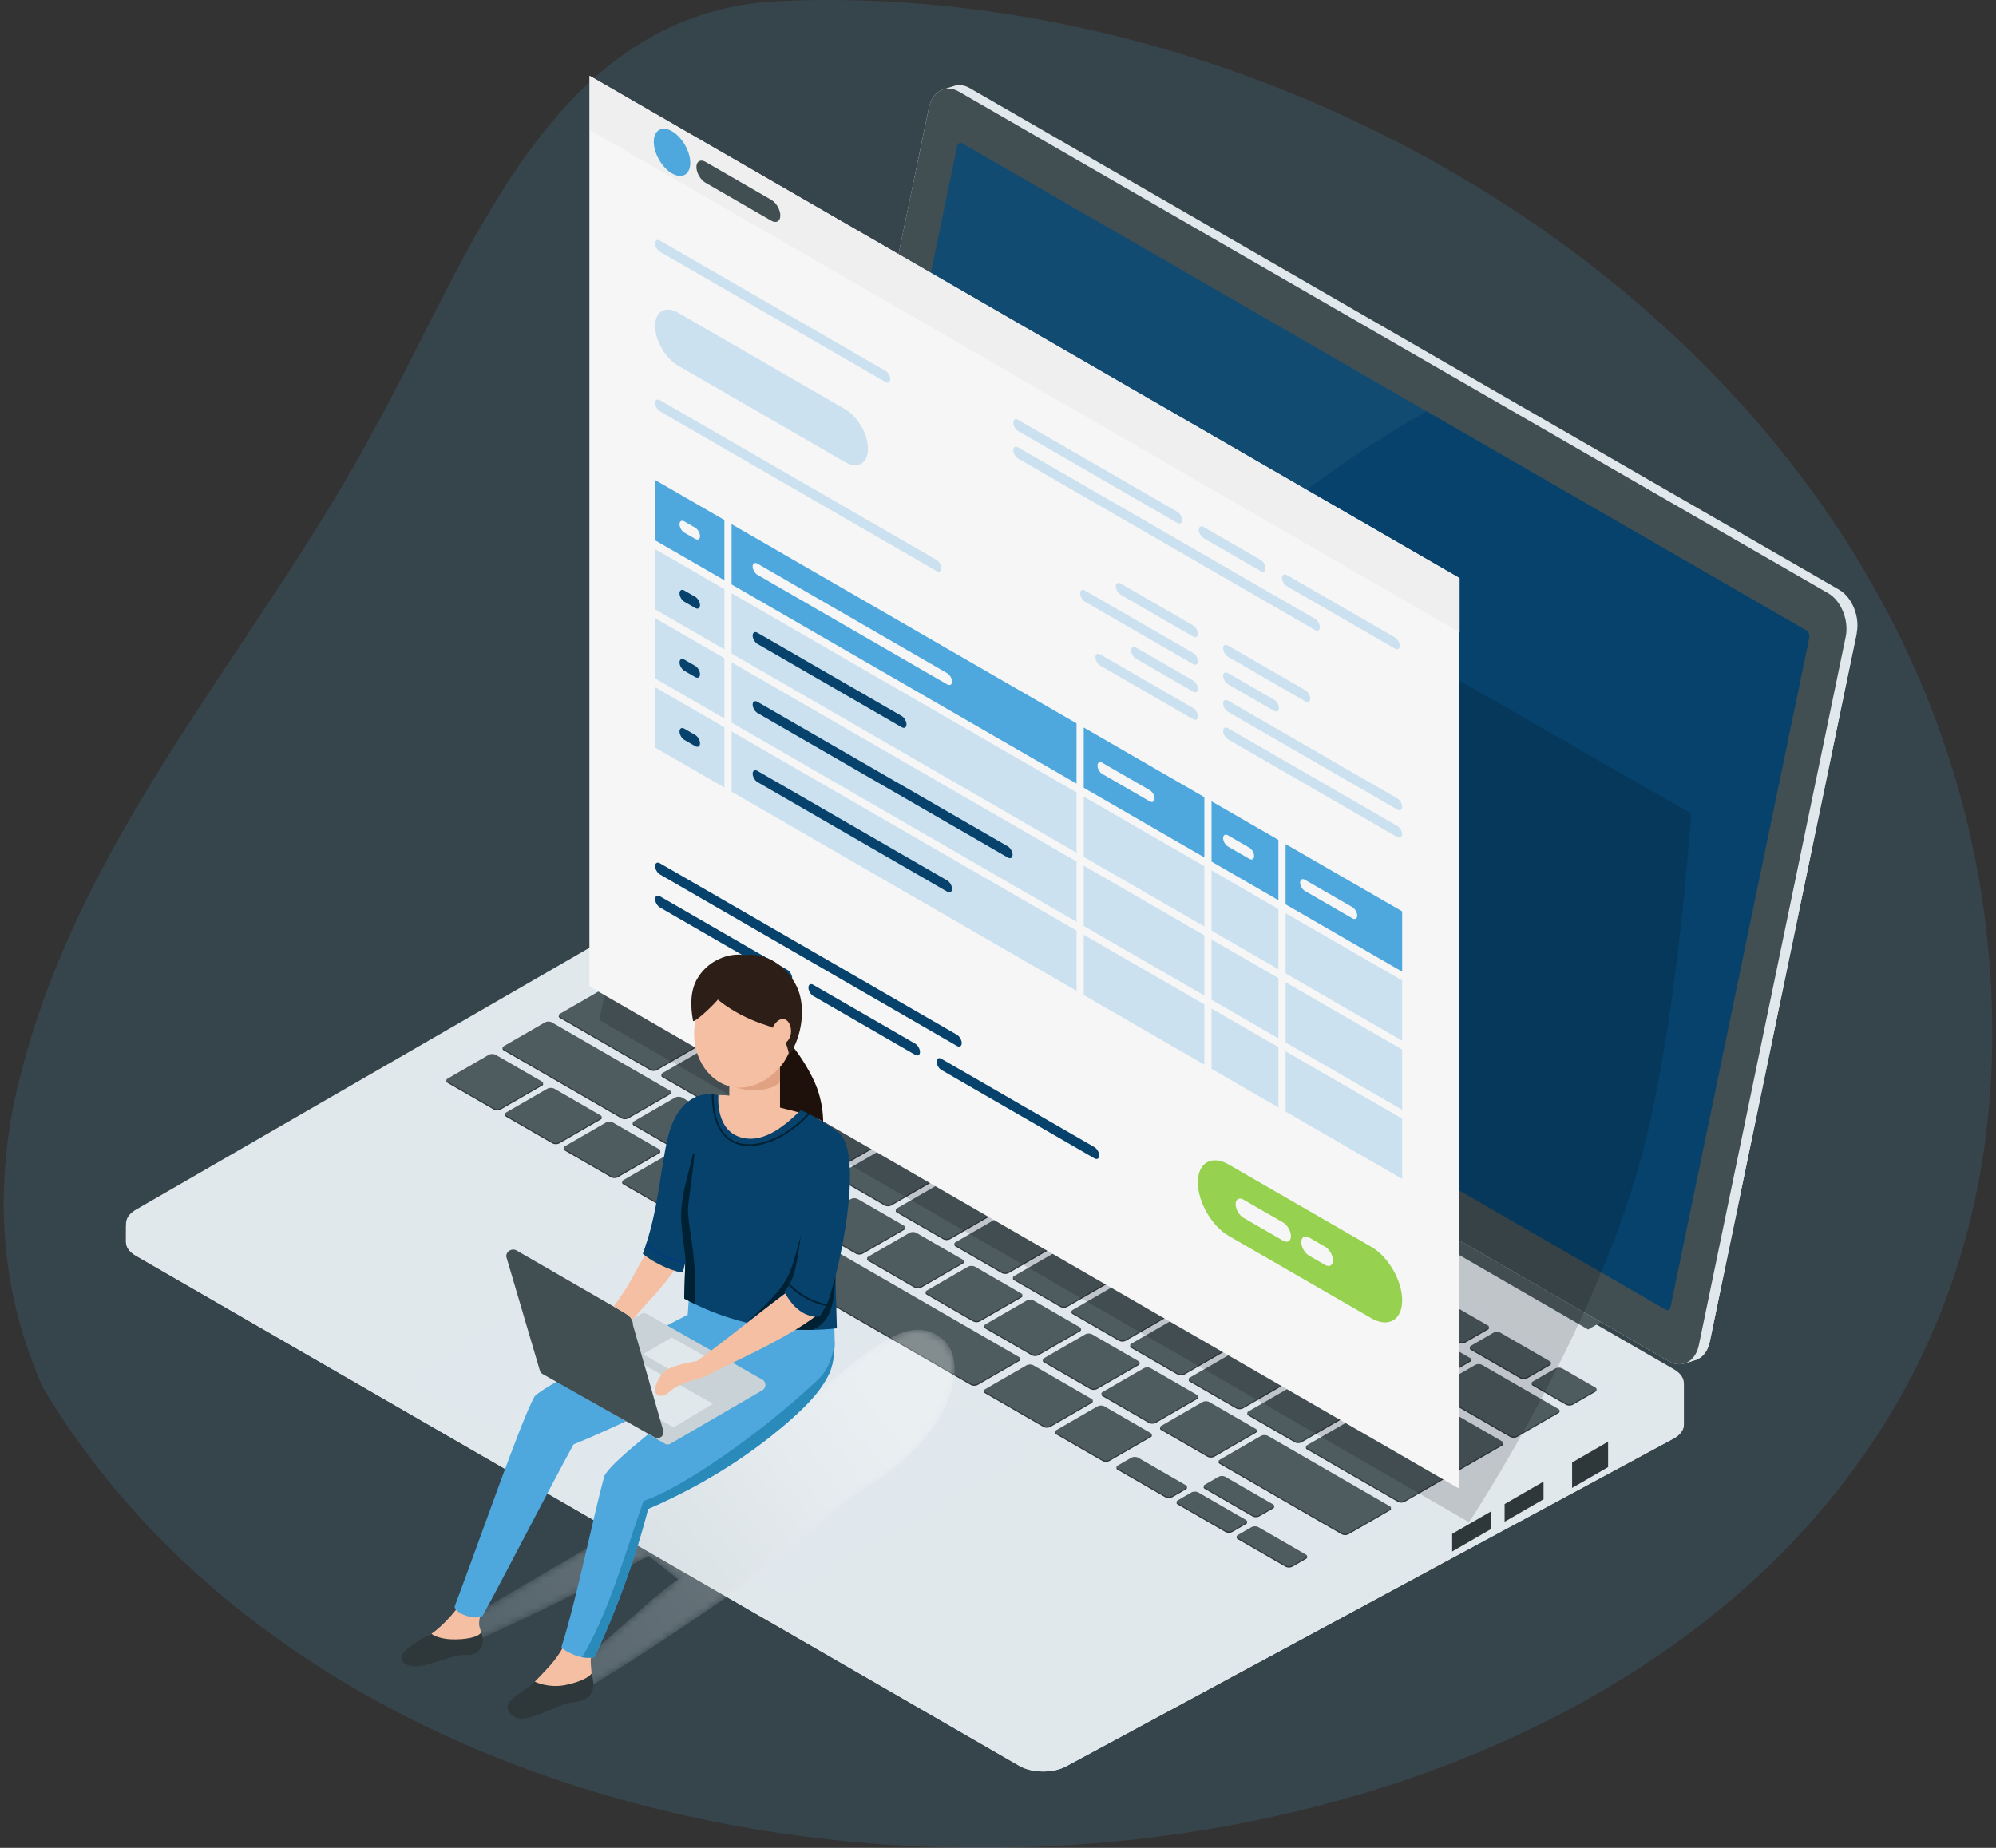 <svg width="270" height="250" fill="none" xmlns="http://www.w3.org/2000/svg"><rect width="100%" height="100%" fill="#333333" stroke="none"/><path opacity=".15" d="M268.981 128.618C261.816 50.303 179.97-3.042 105.703.134 74.587 1.388 63.731 34.386 50.849 57.65 34.562 88.302 9.507 113.812 1.9 149.168c-2.736 13.62-1.49 26.543 3.96 38.672 61.069 101.492 275.545 76.582 263.12-59.22v-.002z" fill="#4EA7DD"/><path d="M17.045 165.655h.006c-.057-.718.38-1.448 1.322-1.991l82.107-47.419c1.777-1.027 4.685-1.027 6.462 0l119.504 69.017c.936.54 1.374 1.263 1.324 1.973.001-.035.008-.071.008-.107v5.597c0 .677-.443 1.354-1.332 1.867l-82.107 44.31c-1.777 1.025-4.684 1.025-6.462 0L18.373 169.884c-.888-.513-1.332-1.189-1.332-1.867l.006-2.362h-.002z" fill="#E1E8EC"/><path d="M57.41 185.381c-.888.514-.888 1.354 0 1.867l46.862 27.065c.889.513 2.343.513 3.231 0l30.521-17.627c.888-.514.888-1.354 0-1.867l-46.862-27.065c-.888-.513-2.343-.513-3.23 0L57.41 185.381zm160.356 2.815c.296-.172.296-.451 0-.621l-115.181-66.521c-.296-.172-.78-.172-1.077 0l-43.18 24.938c-.297.171-.297.45 0 .622l115.18 66.52c.296.172.781.172 1.077 0l43.182-24.938h-.001z" fill="#E1E8EC" opacity=".3"/><path d="M217.764 187.889l-115.181-66.522c-.296-.171-.781-.171-1.077 0l-43.182 24.939a.477.477 0 00-.17.153c-.104-.156-.048-.342.17-.467l43.182-24.938c.296-.172.78-.172 1.077 0l115.181 66.521c.217.125.273.31.171.467a.488.488 0 00-.171-.153zm-79.74 7.241l-46.862-27.065c-.888-.513-2.343-.513-3.23 0L57.41 185.693c-.375.217-.591.493-.648.777-.078-.387.136-.791.648-1.089l30.522-17.627c.888-.513 2.342-.513 3.23 0l46.862 27.065c.512.296.728.7.648 1.088-.057-.285-.273-.559-.648-.777z" fill="#E1E8EC"/><path d="M69.594 198.22l19.195 11.086.018-2.478-18.646-10.769-.567 2.161z" fill="#E1E8EC" opacity=".5"/><path d="M70.162 196.059l-.568 2.161-1.57-2.15 2.138-.011z" fill="#E1E8EC"/><path d="M17.045 165.655h.006c.051.632.488 1.257 1.322 1.74l49.65 28.675 1.57 2.15 19.196 11.086.008-1.239 49.08 28.346c1.777 1.025 4.685 1.025 6.462 0l82.107-47.42c.889-.513 1.332-1.19 1.332-1.865v5.597c0 .677-.443 1.354-1.332 1.867l-82.107 44.31c-1.777 1.025-4.684 1.025-6.462 0L18.373 169.884c-.888-.513-1.332-1.189-1.332-1.867l.006-2.362h-.002z" fill="#E1E8EC"/><path d="M116.932 123.329l97.895 56.539 1.763-1.019-97.895-56.538-1.763 1.018z" fill="#4E5B5F"/><path d="M203.529 205.882l5.267-3.043v-2.392l-5.267 3.042v2.393zm-7.093 4.024l5.266-3.04v-2.391l-5.266 3.04v2.391zm16.222-12.042l4.871-2.813v3.439l-4.871 2.814v-3.44zM97.657 132.666a.991.991 0 01-.472-.11l-6.253-3.613c-.1-.057-.157-.128-.157-.196 0-.069.058-.14.157-.197l5.578-3.222a.972.972 0 01.472-.111c.179 0 .352.04.473.111l6.253 3.611c.099.057.156.129.156.197s-.057.139-.156.197l-5.58 3.221a.984.984 0 01-.472.11l.001.002zm7.924 4.577a.987.987 0 01-.473-.11l-6.253-3.612c-.099-.058-.156-.129-.156-.197 0-.069.057-.14.156-.198l5.578-3.222a.984.984 0 01.473-.11c.179 0 .35.04.473.11l6.253 3.611c.099.057.156.128.156.197 0 .068-.057.139-.156.196l-5.579 3.222a.984.984 0 01-.473.11l.001.003zm7.929 4.578a.993.993 0 01-.473-.11l-6.252-3.613c-.1-.057-.156-.128-.156-.196 0-.069.057-.14.156-.197l5.579-3.222a.995.995 0 01.473-.11c.179 0 .35.041.472.11l6.253 3.611c.099.057.156.13.156.197s-.057.139-.156.197l-5.58 3.221a.977.977 0 01-.472.11v.002zm7.925 4.577a.978.978 0 01-.473-.11l-6.253-3.612c-.099-.057-.156-.129-.156-.197s.057-.139.156-.197l5.579-3.223a.998.998 0 01.473-.11.99.99 0 01.473.11l6.253 3.611c.1.057.156.13.156.197s-.056.14-.156.197l-5.579 3.223a.998.998 0 01-.473.11v.001zm7.926 4.579a.97.97 0 01-.473-.112l-6.253-3.612c-.099-.057-.156-.128-.156-.197 0-.068.057-.139.156-.196l5.579-3.223a.984.984 0 01.473-.111c.178 0 .35.041.471.111l6.253 3.61c.101.058.156.13.156.197s-.057.14-.156.197l-5.579 3.221a.978.978 0 01-.473.112l.002.003zm7.925 4.578a.973.973 0 01-.473-.112l-6.252-3.611c-.101-.057-.157-.13-.157-.198 0-.067.056-.14.157-.197l5.577-3.221a.983.983 0 01.472-.111c.177 0 .351.041.473.111l6.253 3.611c.099.057.156.129.156.196s-.057.14-.156.197l-5.578 3.222a.995.995 0 01-.473.111l.001.002zm7.926 4.576a.973.973 0 01-.473-.112l-6.253-3.611c-.099-.057-.156-.129-.156-.196s.057-.14.156-.197l5.58-3.222a.988.988 0 01.472-.111c.179 0 .352.04.473.111l6.253 3.611c.099.057.156.13.156.197s-.057.139-.156.197l-5.579 3.221a.978.978 0 01-.473.112zm7.926 4.577a.984.984 0 01-.473-.11l-6.253-3.611c-.099-.057-.156-.129-.156-.196s.057-.14.156-.197l5.579-3.222a.998.998 0 01.473-.111c.179 0 .352.04.473.111l6.253 3.611c.1.057.156.13.156.197s-.057.139-.156.197l-5.579 3.223a.995.995 0 01-.473.11v-.002zm7.926 4.578a.973.973 0 01-.471-.11l-6.253-3.611c-.101-.057-.156-.13-.156-.197s.057-.139.156-.196l5.578-3.222a.978.978 0 01.473-.11c.178 0 .351.04.472.11l6.253 3.611c.099.057.157.128.157.197 0 .068-.058.139-.157.196l-5.578 3.222a.982.982 0 01-.474.11zm7.925 4.577a.977.977 0 01-.472-.11l-6.253-3.611c-.099-.057-.157-.13-.157-.196 0-.067.058-.14.157-.197l5.579-3.222a.978.978 0 01.473-.11c.178 0 .351.04.473.11l6.253 3.611c.099.057.156.13.156.197s-.056.139-.156.198l-5.58 3.221a.978.978 0 01-.473.111v-.002zm7.928 4.577a.98.98 0 01-.475-.11l-6.253-3.613c-.099-.057-.156-.129-.156-.196s.057-.14.156-.197l5.58-3.222a.99.99 0 01.473-.11c.178 0 .35.041.471.11l6.253 3.611c.099.057.155.13.155.198 0 .069-.056.14-.155.197l-5.579 3.222a.994.994 0 01-.472.11h.002zm7.926 4.579a.978.978 0 01-.473-.11l-6.253-3.612c-.099-.058-.156-.129-.156-.197 0-.069.057-.14.156-.197l5.578-3.221a.978.978 0 01.473-.111c.178 0 .351.041.473.111l6.253 3.612c.099.057.156.129.156.196s-.057.14-.156.197l-5.578 3.222a.987.987 0 01-.473.11zm7.924 4.578a.973.973 0 01-.473-.112l-6.253-3.612c-.099-.058-.156-.129-.156-.197s.057-.14.156-.197l5.579-3.221a.987.987 0 01.473-.111c.179 0 .352.041.473.111l6.253 3.612c.099.057.156.13.156.197s-.057.139-.156.196l-5.578 3.222a.984.984 0 01-.473.112h-.001zm11.984 6.918a.967.967 0 01-.473-.112l-10.307-5.953c-.101-.057-.157-.129-.157-.197s.058-.139.157-.197l5.579-3.221a.978.978 0 01.473-.11c.178 0 .35.04.473.11l10.309 5.953c.099.057.156.129.156.197s-.057.139-.156.197l-5.58 3.221a.977.977 0 01-.472.112h-.002zM94.116 139.396a.969.969 0 01-.473-.11l-10.309-5.954c-.1-.057-.156-.13-.156-.197s.057-.139.156-.196l5.58-3.222a.982.982 0 01.47-.112c.178 0 .352.041.474.112l10.309 5.954c.099.057.154.128.154.196 0 .069-.055.14-.154.198l-5.58 3.222a.978.978 0 01-.471.11v-.001zm7.924 4.579a.984.984 0 01-.473-.11l-6.253-3.612c-.099-.058-.156-.129-.156-.197 0-.069.057-.14.156-.197l5.578-3.221a.984.984 0 01.473-.111c.179 0 .35.039.472.111l6.253 3.61c.099.058.156.13.156.199 0 .068-.057.139-.156.196l-5.58 3.222a.981.981 0 01-.473.11h.003zm7.926 4.576a.984.984 0 01-.473-.11l-6.253-3.612c-.099-.057-.156-.129-.156-.197s.057-.139.156-.197l5.579-3.221a.966.966 0 01.472-.11c.178 0 .351.039.473.11l6.253 3.611c.099.057.156.129.156.196s-.057.14-.156.197l-5.58 3.223a.977.977 0 01-.472.11h.001zm7.926 4.58a.962.962 0 01-.471-.112l-6.253-3.611c-.099-.057-.156-.129-.156-.196s.057-.14.156-.197l5.579-3.223a.984.984 0 01.473-.11c.179 0 .35.04.473.11l6.251 3.611c.101.057.157.129.157.196s-.058.14-.157.197l-5.577 3.222a.998.998 0 01-.473.111l-.002.002zm7.926 4.576a.967.967 0 01-.473-.111l-6.253-3.611c-.099-.057-.156-.128-.156-.197 0-.068.057-.139.156-.196l5.578-3.222a.977.977 0 01.472-.11c.179 0 .351.04.473.11l6.253 3.611c.101.057.157.13.157.197s-.058.139-.157.196l-5.579 3.222a.984.984 0 01-.473.111h.002zm7.926 4.578a.956.956 0 01-.473-.112l-6.252-3.61c-.1-.058-.156-.13-.156-.197s.057-.14.156-.198l5.578-3.222a.987.987 0 01.473-.11c.179 0 .352.04.473.11l6.253 3.611c.099.057.156.13.156.197s-.057.139-.156.196l-5.579 3.222a.984.984 0 01-.473.112v.001zm7.925 4.577a.973.973 0 01-.473-.111l-6.253-3.611c-.1-.057-.156-.13-.156-.197s.057-.14.156-.197l5.58-3.221a.977.977 0 01.472-.112c.179 0 .351.041.472.112l6.253 3.611c.099.057.156.129.156.196s-.057.14-.156.197l-5.579 3.222a.994.994 0 01-.472.111zm7.928 4.576a.967.967 0 01-.473-.111l-6.253-3.611c-.099-.057-.156-.13-.156-.197s.057-.139.156-.197l5.579-3.221a.984.984 0 01.473-.112c.179 0 .352.041.473.112l6.253 3.611c.099.057.156.128.156.196 0 .069-.057.14-.156.197l-5.579 3.222a.995.995 0 01-.473.111zm7.926 4.578a.984.984 0 01-.473-.11l-6.253-3.611c-.099-.057-.156-.13-.156-.197s.057-.139.156-.196l5.578-3.222a.981.981 0 01.473-.112c.178 0 .351.041.472.112l6.253 3.611c.099.057.157.128.157.197 0 .068-.058.139-.157.196l-5.579 3.222a.978.978 0 01-.473.11h.002zm7.924 4.579a.981.981 0 01-.471-.11l-6.253-3.611c-.101-.058-.157-.13-.157-.197s.058-.14.157-.197l5.579-3.221a.978.978 0 01.473-.111c.178 0 .351.041.473.111l6.251 3.61c.101.058.156.13.156.199 0 .068-.057.139-.156.196l-5.578 3.222a.981.981 0 01-.473.11l-.001-.001zm7.927 4.577a.973.973 0 01-.473-.11l-6.253-3.611c-.099-.057-.156-.129-.156-.197s.057-.139.156-.197l5.58-3.221a.978.978 0 01.473-.11c.178 0 .351.04.472.11l6.253 3.612c.099.057.157.13.157.197s-.058.139-.157.196l-5.579 3.222a.967.967 0 01-.473.11v-.001zm7.927 4.578a.99.99 0 01-.473-.11l-6.252-3.613c-.1-.057-.156-.128-.156-.196 0-.069.057-.14.156-.197l5.578-3.223a.985.985 0 01.474-.11c.18 0 .35.04.473.11l6.253 3.612c.099.057.156.13.156.197s-.057.139-.156.197l-5.579 3.221a.983.983 0 01-.472.11l-.002.002zm7.925 4.576a.978.978 0 01-.473-.11l-6.253-3.612c-.099-.058-.156-.129-.156-.197 0-.069.057-.14.156-.197l5.579-3.221a.984.984 0 01.473-.112c.179 0 .352.04.473.112l6.253 3.61c.099.058.156.13.156.197s-.057.14-.156.197l-5.579 3.221a.987.987 0 01-.473.111v.001zm7.926 4.58a.956.956 0 01-.473-.112l-6.253-3.612c-.099-.056-.156-.128-.156-.196 0-.069.057-.14.156-.197l5.579-3.222a.973.973 0 01.471-.11c.179 0 .352.04.473.11l6.253 3.611c.099.057.156.13.156.197s-.057.139-.156.197l-5.579 3.221a.978.978 0 01-.473.112l.002.001zM88.42 144.885a.969.969 0 01-.472-.111l-12.212-7.053c-.099-.057-.156-.129-.156-.197s.057-.139.156-.197l5.58-3.221a.98.98 0 01.472-.112c.179 0 .352.041.473.112l12.212 7.053c.099.057.155.128.156.196 0 .069-.057.14-.156.197l-5.58 3.222a.99.99 0 01-.47.111h-.002zm7.925 4.578a.969.969 0 01-.473-.112l-6.253-3.611c-.099-.057-.156-.129-.156-.196s.057-.14.156-.197l5.58-3.222a.995.995 0 01.472-.111c.179 0 .35.04.472.111l6.253 3.611c.099.057.156.13.156.197s-.057.139-.156.197l-5.58 3.221a.984.984 0 01-.472.112zm7.926 4.576a.973.973 0 01-.473-.111l-6.253-3.611c-.1-.057-.156-.13-.156-.197s.057-.139.156-.196l5.579-3.222a.981.981 0 01.473-.11c.179 0 .35.04.473.11l6.251 3.611c.099.057.157.128.157.197 0 .068-.058.139-.157.196l-5.577 3.223a.992.992 0 01-.475.11h.002zm7.924 4.578a.976.976 0 01-.473-.112l-6.251-3.611c-.101-.057-.157-.13-.157-.197s.058-.139.157-.196l5.579-3.222a.976.976 0 01.471-.11c.178 0 .352.04.473.11l6.252 3.611c.1.057.156.128.156.197 0 .068-.057.139-.156.196l-5.578 3.222a.967.967 0 01-.473.112zm7.927 4.578a.995.995 0 01-.473-.11l-6.253-3.611c-.099-.058-.156-.13-.156-.197s.057-.14.156-.197l5.58-3.221a.978.978 0 01.473-.112c.178 0 .351.041.472.112l6.253 3.612c.099.057.157.128.157.197 0 .068-.058.138-.157.195l-5.579 3.223a.978.978 0 01-.473.11v-.001zm7.926 4.577a.976.976 0 01-.473-.112l-6.253-3.611c-.099-.057-.156-.129-.156-.196s.057-.14.156-.197l5.579-3.222a.998.998 0 01.473-.11c.179 0 .35.041.472.11l6.253 3.613c.1.055.156.128.156.196 0 .069-.057.14-.156.199l-5.58 3.221a.98.98 0 01-.472.11l.001-.001zm7.926 4.578a.973.973 0 01-.471-.11l-6.253-3.612c-.1-.058-.156-.129-.156-.197 0-.069.057-.14.156-.197l5.579-3.221a.984.984 0 01.473-.111.95.95 0 01.472.111l6.252 3.612c.1.057.157.13.157.197 0 .066-.057.139-.157.196l-5.579 3.222a.978.978 0 01-.473.11zm7.926 4.576a.978.978 0 01-.473-.11l-6.253-3.612c-.099-.057-.156-.13-.156-.197 0-.068.055-.139.156-.197l5.579-3.221a.978.978 0 01.473-.11c.178 0 .35.04.473.11l6.253 3.611c.099.057.156.128.156.196 0 .069-.057.14-.156.197l-5.58 3.222a.991.991 0 01-.472.11v.001zm7.927 4.579a.969.969 0 01-.472-.111l-6.253-3.611c-.1-.057-.157-.129-.157-.197s.057-.139.157-.197l5.579-3.221a.984.984 0 01.473-.11c.178 0 .351.04.472.11l6.252 3.611c.1.057.156.129.156.196s-.057.14-.156.197l-5.579 3.222a.995.995 0 01-.473.111h.001zm7.926 4.577a.973.973 0 01-.473-.112l-6.253-3.611c-.1-.057-.156-.128-.156-.196 0-.069.057-.14.156-.197l5.58-3.223a.977.977 0 01.472-.11c.179 0 .351.04.473.11l6.253 3.611c.099.057.156.13.156.197s-.057.139-.156.196l-5.579 3.222a.976.976 0 01-.471.112l-.002.001zm7.926 4.577a.967.967 0 01-.473-.111l-6.253-3.611c-.099-.057-.156-.13-.156-.198s.057-.14.156-.197l5.579-3.221a.984.984 0 01.473-.112c.179 0 .352.04.473.112l6.253 3.61c.1.058.156.13.156.197s-.057.14-.156.197l-5.579 3.221a.984.984 0 01-.473.112v.001zm7.926 4.578a.99.99 0 01-.473-.11l-6.253-3.611c-.099-.057-.156-.13-.156-.197s.057-.14.156-.197l5.579-3.221a.984.984 0 01.473-.112.96.96 0 01.471.112l6.253 3.611c.099.057.155.129.155.196s-.056.14-.155.197l-5.579 3.223a.976.976 0 01-.471.11v-.001zm13.948 8.056a.98.98 0 01-.474-.112l-12.276-7.089c-.099-.057-.155-.13-.155-.197s.056-.139.155-.197l5.58-3.221a.977.977 0 01.472-.112c.179 0 .352.041.473.112l12.276 7.089c.099.057.156.13.156.198s-.057.14-.156.197l-5.579 3.221a.983.983 0 01-.472.111zM84.538 151.42a.972.972 0 01-.472-.112l-15.93-9.2c-.098-.057-.155-.128-.155-.197 0-.068.057-.139.156-.196l5.579-3.222a.974.974 0 01.471-.11.98.98 0 01.473.11l15.929 9.199c.1.057.156.129.156.196s-.057.14-.156.197l-5.58 3.222a.98.98 0 01-.472.111l.001.002zm7.927 4.578a.969.969 0 01-.473-.112l-6.252-3.611c-.099-.057-.156-.129-.156-.196s.057-.14.156-.197l5.58-3.222a.991.991 0 01.472-.111c.179 0 .35.04.473.111l6.252 3.611c.1.057.156.13.156.197s-.057.14-.156.197l-5.58 3.221a.978.978 0 01-.471.112h-.001zm7.925 4.576a.956.956 0 01-.473-.112l-6.253-3.61c-.099-.058-.156-.13-.156-.197s.057-.14.156-.197l5.578-3.221a.98.98 0 01.473-.112c.178 0 .351.04.473.112l6.253 3.61c.099.058.156.13.156.197s-.057.14-.156.197l-5.578 3.221a.987.987 0 01-.473.112zm7.926 4.578a.995.995 0 01-.473-.11l-6.251-3.611c-.101-.057-.156-.13-.156-.197s.057-.14.156-.197l5.579-3.221a.978.978 0 01.473-.112c.178 0 .35.041.471.112l6.253 3.611c.099.057.156.128.156.196 0 .069-.057.14-.156.197l-5.578 3.223a.977.977 0 01-.472.11l-.002-.001zm7.926 4.578a.981.981 0 01-.471-.11l-6.253-3.611c-.099-.057-.157-.13-.157-.197s.058-.139.157-.197l5.579-3.221a.978.978 0 01.473-.112c.178 0 .35.041.472.112l6.253 3.611c.099.057.157.128.157.196 0 .069-.058.14-.157.197l-5.579 3.222a.99.99 0 01-.473.11h-.001zm7.925 4.576a.984.984 0 01-.473-.111l-6.253-3.61c-.099-.058-.156-.13-.156-.197s.057-.14.156-.197l5.578-3.221a.984.984 0 01.473-.111c.179 0 .352.041.473.111l6.253 3.61c.1.058.156.129.156.197 0 .069-.057.14-.156.197l-5.578 3.221a.978.978 0 01-.473.111zm7.926 4.577a.984.984 0 01-.473-.11l-6.253-3.612c-.099-.057-.156-.13-.156-.197s.057-.139.156-.197l5.579-3.221a.987.987 0 01.473-.11c.179 0 .352.04.473.11l6.253 3.612c.1.057.156.128.156.197 0 .068-.057.139-.156.198l-5.578 3.221a.978.978 0 01-.473.111l-.001-.002zm7.926 4.578a.97.97 0 01-.471-.11l-6.253-3.612c-.099-.057-.156-.128-.156-.197 0-.068.057-.139.156-.197l5.579-3.221a.981.981 0 01.473-.11c.179 0 .35.04.473.11l6.251 3.611c.101.057.157.128.157.196 0 .069-.058.14-.157.197l-5.577 3.222a.987.987 0 01-.473.11l-.002.001zm7.926 4.579a.967.967 0 01-.473-.111l-6.253-3.611c-.099-.057-.157-.13-.157-.198 0-.069.058-.14.157-.197l5.578-3.223a.977.977 0 01.472-.11c.179 0 .352.039.473.11l6.253 3.612c.099.058.156.13.156.197s-.057.14-.156.197l-5.579 3.221a.984.984 0 01-.473.112l.002.001zm7.927 4.577a.984.984 0 01-.473-.11l-6.253-3.611c-.099-.057-.156-.13-.156-.198s.057-.14.156-.197l5.578-3.223a.987.987 0 01.473-.11c.179 0 .352.04.473.11l6.253 3.612c.099.058.155.13.155.197s-.057.14-.156.197l-5.578 3.221a.983.983 0 01-.472.111v.001zm7.925 4.578a.966.966 0 01-.472-.111l-6.253-3.611c-.099-.057-.156-.129-.156-.197s.057-.14.156-.198l5.579-3.222a.995.995 0 01.473-.11c.179 0 .35.041.473.11l6.253 3.611c.099.057.156.13.156.197s-.057.139-.156.197l-5.579 3.221a.984.984 0 01-.473.112l-.001.001zm18.158 10.486a.978.978 0 01-.473-.111l-16.484-9.519c-.099-.057-.156-.13-.156-.197s.057-.139.156-.197l5.578-3.221a.978.978 0 01.473-.112c.178 0 .351.041.473.112l16.484 9.519c.099.058.156.129.156.197 0 .069-.057.14-.156.197l-5.58 3.223a.978.978 0 01-.473.11l.002-.001zM67.263 150.219a.985.985 0 01-.471-.11l-6.253-3.611c-.1-.057-.156-.13-.156-.197s.057-.14.156-.197l5.578-3.221a.98.98 0 01.473-.111.98.98 0 01.473.111l6.251 3.611c.1.057.156.128.156.196 0 .069-.057.14-.156.197l-5.58 3.222a.992.992 0 01-.472.11h.001zm7.927 4.578a.963.963 0 01-.472-.11l-6.253-3.611c-.1-.057-.156-.13-.156-.197s.057-.139.156-.197l5.58-3.221a.98.98 0 01.472-.11.98.98 0 01.473.11l6.253 3.612c.099.057.156.128.156.197 0 .068-.057.139-.156.196l-5.578 3.223a.986.986 0 01-.474.111l-.002-.003zm7.926 4.577a.98.98 0 01-.472-.11l-6.253-3.611c-.1-.057-.157-.128-.157-.197 0-.068.058-.139.157-.196l5.579-3.222a.984.984 0 01.473-.11c.178 0 .351.039.472.11l6.253 3.612c.1.056.157.129.157.197s-.058.139-.157.198l-5.579 3.222a.995.995 0 01-.473.11v-.003zm9.541 5.51a.98.98 0 01-.472-.11l-7.869-4.545c-.099-.058-.156-.129-.156-.197s.057-.14.156-.198l5.58-3.222a.978.978 0 01.471-.11c.177 0 .352.04.473.11l7.868 4.544c.1.058.156.129.156.197 0 .069-.057.14-.156.195l-5.58 3.223a.974.974 0 01-.47.111v.002zm48.955 28.274a.977.977 0 01-.472-.11l-7.869-4.544c-.099-.057-.156-.128-.156-.197 0-.068.057-.139.156-.196l5.58-3.222a.967.967 0 01.473-.112c.178 0 .35.041.472.112l7.869 4.544c.099.057.156.129.156.197s-.057.139-.156.197l-5.58 3.221a.978.978 0 01-.473.11zm-9.823-5.673a.966.966 0 01-.472-.111l-37.46-21.635c-.099-.057-.156-.128-.156-.196 0-.069.057-.14.156-.197l5.58-3.222a.968.968 0 01.472-.111.97.97 0 01.473.111l37.46 21.633c.099.057.156.13.156.197s-.057.139-.156.197l-5.578 3.221a.987.987 0 01-.473.112l-.002.001zm17.816 10.291a.967.967 0 01-.473-.112l-6.253-3.611c-.099-.057-.156-.129-.156-.196s.057-.14.156-.197l5.579-3.222a.986.986 0 01.472-.11c.178 0 .351.041.474.11l6.251 3.611c.099.057.157.13.157.197s-.058.139-.157.197l-5.579 3.221a.978.978 0 01-.473.112h.002zm8.491 4.901a.995.995 0 01-.473-.11l-6.441-3.72c-.099-.057-.157-.13-.157-.197s.058-.139.157-.196l1.842-1.065a.984.984 0 01.473-.112c.179 0 .35.041.473.112l6.441 3.72c.099.057.156.128.156.196 0 .069-.057.14-.156.197l-1.842 1.066a.987.987 0 01-.473.11v-.001zm8.131 4.698a.978.978 0 01-.473-.111l-6.442-3.719c-.099-.057-.156-.129-.156-.197s.057-.139.156-.197l1.843-1.064a.978.978 0 01.473-.11c.178 0 .351.04.473.11l6.441 3.719c.1.058.156.13.156.197s-.056.14-.156.197l-1.843 1.064a.977.977 0 01-.472.111zm8.128 4.694a.969.969 0 01-.472-.111l-6.442-3.72c-.099-.057-.156-.128-.156-.197 0-.068.057-.139.156-.196l1.843-1.065a.984.984 0 01.473-.11c.178 0 .351.04.473.11l6.441 3.72c.099.057.156.13.156.197s-.057.139-.156.196l-1.843 1.065a.978.978 0 01-.473.111zm-4.468-6.808a.976.976 0 01-.473-.112l-6.439-3.719c-.099-.058-.157-.129-.157-.197 0-.069.058-.14.157-.197l1.842-1.064a.978.978 0 01.473-.111c.179 0 .351.041.473.111l6.441 3.719c.099.057.156.13.156.197s-.057.139-.156.197l-1.844 1.064a.978.978 0 01-.473.112zm-64.272-76.711a.978.978 0 01-.473-.111l-6.667-3.85c-.1-.058-.157-.129-.157-.197s.058-.141.157-.198l3.044-1.758a.987.987 0 01.473-.112c.179 0 .352.041.473.112l6.667 3.851c.099.057.157.128.157.196 0 .067-.058.14-.158.197l-3.045 1.759a.976.976 0 01-.471.111zm8.375 4.837a.978.978 0 01-.473-.11l-6.667-3.851c-.099-.057-.157-.13-.157-.197s.058-.139.157-.196l3.046-1.76a.99.99 0 01.473-.11c.178 0 .35.041.473.11l6.667 3.851c.099.057.156.13.156.197s-.057.139-.156.197l-3.047 1.759a.977.977 0 01-.472.11zm8.375 4.837a.967.967 0 01-.473-.112l-6.667-3.85c-.099-.058-.157-.129-.157-.197 0-.069.058-.14.157-.197l3.044-1.759a.984.984 0 01.473-.112c.179 0 .352.041.473.112l6.669 3.85c.099.058.156.129.156.197 0 .069-.057.14-.156.197l-3.047 1.759a.98.98 0 01-.472.112zm8.376 4.837a.984.984 0 01-.473-.11L123.6 139.1c-.099-.057-.157-.13-.157-.197s.058-.139.157-.196l3.046-1.76a.978.978 0 01.473-.11c.178 0 .351.04.473.11l6.667 3.851c.1.057.156.13.156.197s-.056.139-.156.196l-3.045 1.76a.984.984 0 01-.473.11zm8.374 4.837a.966.966 0 01-.472-.111l-6.668-3.851c-.099-.057-.157-.13-.157-.197s.058-.139.157-.197l3.044-1.759a.987.987 0 01.473-.11c.179 0 .352.04.473.11l6.667 3.851c.099.057.157.128.157.197 0 .068-.058.139-.157.196l-3.045 1.76a.994.994 0 01-.474.111h.002zm8.375 4.837a.971.971 0 01-.472-.111l-6.668-3.852c-.099-.057-.157-.128-.157-.196 0-.069.058-.14.157-.197l3.044-1.76a.998.998 0 01.473-.111c.179 0 .352.04.473.111l6.669 3.851c.099.057.156.13.156.197s-.057.14-.156.197l-3.045 1.759a.985.985 0 01-.474.11v.002zm8.375 4.837a.995.995 0 01-.473-.11l-6.667-3.851c-.099-.058-.157-.13-.157-.197s.058-.14.157-.197l3.046-1.759a.973.973 0 01.471-.11c.179 0 .352.04.473.11l6.667 3.852c.099.057.157.128.157.197 0 .068-.058.139-.157.197l-3.046 1.759a.978.978 0 01-.473.11l.002-.001zm8.375 4.837a.956.956 0 01-.473-.112l-6.667-3.85c-.101-.058-.157-.129-.157-.197s.056-.14.157-.197l3.044-1.758a.987.987 0 01.473-.111c.179 0 .352.04.473.111l6.669 3.851c.099.057.156.128.156.197 0 .068-.057.139-.156.196l-3.047 1.758a.977.977 0 01-.472.112zm8.376 4.836a.981.981 0 01-.473-.111l-6.668-3.85c-.099-.058-.157-.13-.157-.197s.058-.14.157-.197l3.046-1.759a.978.978 0 01.473-.11c.178 0 .351.04.473.11l6.667 3.851c.1.057.156.129.156.196s-.057.14-.156.197l-3.047 1.759a.97.97 0 01-.471.111zm8.376 4.837a.967.967 0 01-.473-.111l-6.667-3.851c-.1-.057-.157-.13-.157-.197s.057-.139.157-.197l3.046-1.759a.978.978 0 01.473-.112c.178 0 .35.041.472.112l6.668 3.851c.1.057.156.128.156.197 0 .068-.057.139-.156.196l-3.045 1.76a.995.995 0 01-.473.111h-.001zm8.375 4.837a.984.984 0 01-.473-.11l-6.667-3.851c-.1-.057-.157-.128-.157-.196 0-.069.057-.14.157-.197l3.044-1.759a.984.984 0 01.473-.111c.179 0 .352.041.474.111l6.668 3.85c.099.058.156.129.156.197s-.057.14-.156.197l-3.047 1.759a.977.977 0 01-.472.11zm8.373 4.838a.973.973 0 01-.473-.112l-6.667-3.851c-.099-.057-.157-.129-.157-.196s.058-.14.157-.197l3.044-1.76a.998.998 0 01.473-.11.99.99 0 01.473.11l6.667 3.851c.101.057.157.129.157.197s-.058.14-.157.197l-3.045 1.759a.977.977 0 01-.472.112zm8.377 4.837a.978.978 0 01-.473-.11l-6.667-3.852c-.101-.056-.157-.129-.157-.197s.056-.14.155-.197l3.046-1.759a.987.987 0 01.473-.112c.179 0 .352.041.473.112l6.669 3.851c.099.057.156.129.156.196s-.057.14-.156.197l-3.047 1.759a.977.977 0 01-.472.111v.001zm6.174 3.565a.977.977 0 01-.472-.11l-4.469-2.581c-.099-.057-.157-.13-.157-.197s.058-.139.157-.196l3.044-1.76a.998.998 0 01.473-.11c.179 0 .352.041.473.112l4.469 2.581c.101.057.156.13.156.197s-.057.139-.156.196l-3.045 1.76a.99.99 0 01-.473.11v-.002z" fill="#2E383B"/><path d="M97.657 132.497a.969.969 0 01-.472-.112l-6.253-3.611c-.1-.057-.157-.129-.157-.196s.058-.14.157-.197l5.578-3.222a.995.995 0 01.472-.111c.179 0 .352.04.473.111l6.253 3.611c.099.058.156.13.156.197s-.057.14-.156.197l-5.58 3.221a.984.984 0 01-.472.112h.001zm7.924 4.577a.987.987 0 01-.473-.11l-6.253-3.611c-.099-.057-.156-.13-.156-.197s.057-.139.156-.196l5.578-3.222a.984.984 0 01.473-.11c.179 0 .35.04.473.11l6.253 3.611c.099.057.156.13.156.197s-.057.139-.156.196l-5.579 3.223a.984.984 0 01-.473.111l.001-.002zm7.929 4.578a.97.97 0 01-.473-.111l-6.252-3.611c-.1-.057-.156-.13-.156-.197s.057-.139.156-.197l5.579-3.221a.984.984 0 01.473-.112c.179 0 .35.041.472.112l6.253 3.611c.099.057.156.128.156.196 0 .069-.057.14-.156.197l-5.58 3.222a.966.966 0 01-.472.111zm7.925 4.576a.978.978 0 01-.473-.11l-6.253-3.611c-.099-.057-.156-.13-.156-.197s.057-.139.156-.197l5.579-3.221a.987.987 0 01.473-.112c.179 0 .352.041.473.112l6.253 3.612c.1.057.156.128.156.197 0 .068-.056.139-.156.197l-5.579 3.223a.998.998 0 01-.473.11v-.003zm7.926 4.579a.981.981 0 01-.473-.11l-6.253-3.612c-.099-.058-.156-.13-.156-.197s.057-.14.156-.197l5.579-3.221a.984.984 0 01.473-.111c.178 0 .35.041.471.111l6.253 3.612c.101.057.156.128.156.197 0 .068-.057.139-.156.196l-5.579 3.223a.978.978 0 01-.473.11l.002-.001zm7.925 4.577a.984.984 0 01-.473-.11l-6.252-3.612c-.101-.057-.157-.129-.157-.197 0-.067.056-.139.157-.197l5.577-3.221a.983.983 0 01.472-.11c.177 0 .351.039.473.11l6.253 3.612c.099.057.156.128.156.197 0 .068-.057.139-.156.196l-5.578 3.222a.984.984 0 01-.473.11h.001zm7.926 4.577a.984.984 0 01-.473-.11l-6.253-3.612c-.099-.057-.156-.128-.156-.197 0-.068.057-.139.156-.197l5.58-3.221a.966.966 0 01.472-.11c.179 0 .352.039.473.11l6.253 3.611c.099.057.156.129.156.196s-.057.14-.156.197l-5.579 3.222a.978.978 0 01-.473.11v.001zm7.926 4.578a.973.973 0 01-.473-.112l-6.253-3.611c-.099-.057-.156-.129-.156-.198 0-.068.057-.139.156-.196l5.579-3.222a.987.987 0 01.473-.11c.179 0 .352.04.473.11l6.253 3.611c.1.057.156.13.156.197s-.057.139-.156.196l-5.579 3.222a.984.984 0 01-.473.112v.001zm7.926 4.578a.962.962 0 01-.471-.112l-6.253-3.611c-.101-.057-.156-.128-.156-.197 0-.068.057-.139.156-.196l5.578-3.222a.978.978 0 01.473-.11c.178 0 .351.04.472.11l6.253 3.611c.099.057.157.13.157.197s-.058.139-.157.196l-5.578 3.222a.982.982 0 01-.474.112zm7.925 4.578a.966.966 0 01-.472-.111l-6.253-3.611c-.099-.057-.157-.129-.157-.197s.058-.14.157-.197l5.579-3.223a.99.99 0 01.473-.11c.178 0 .351.041.473.11l6.253 3.611c.099.057.156.13.156.197s-.056.139-.156.197l-5.58 3.221a.978.978 0 01-.473.112v.001zm7.928 4.576a.98.98 0 01-.475-.111l-6.253-3.611c-.099-.057-.156-.13-.156-.197s.057-.139.156-.197l5.58-3.221a.978.978 0 01.473-.112c.178 0 .35.041.471.112l6.253 3.611c.099.057.155.129.155.196s-.056.14-.155.197l-5.579 3.222a.983.983 0 01-.472.111h.002zm7.926 4.578a.978.978 0 01-.473-.11l-6.253-3.611c-.099-.057-.156-.13-.156-.197s.057-.139.156-.196l5.578-3.222a.978.978 0 01.473-.112c.178 0 .351.041.473.112l6.253 3.611c.099.057.156.128.156.197 0 .068-.057.139-.156.196l-5.578 3.223a.987.987 0 01-.473.11v-.001zm7.924 4.577a.984.984 0 01-.473-.11l-6.253-3.611c-.099-.057-.156-.13-.156-.197s.057-.139.156-.196l5.579-3.222a.987.987 0 01.473-.111c.179 0 .352.04.473.111l6.253 3.611c.099.057.156.128.156.197 0 .068-.057.139-.156.196l-5.578 3.222a.984.984 0 01-.473.11h-.001zm11.984 6.921a.99.99 0 01-.473-.11l-10.307-5.954c-.101-.057-.157-.129-.157-.196s.058-.14.157-.197l5.579-3.222a.978.978 0 01.473-.111c.178 0 .35.04.473.111l10.309 5.954c.099.057.156.129.156.196s-.057.14-.156.197l-5.58 3.222a.988.988 0 01-.472.11h-.002zm-110.635-55.12a.969.969 0 01-.473-.111l-10.309-5.954c-.1-.057-.156-.13-.156-.197s.057-.139.156-.196l5.58-3.223a.982.982 0 01.47-.11c.178 0 .352.04.474.111l10.309 5.952c.099.057.154.13.154.197s-.055.139-.154.197l-5.58 3.221a.978.978 0 01-.471.112v.001zm7.924 4.578a.973.973 0 01-.473-.112l-6.253-3.611c-.099-.057-.156-.13-.156-.197s.057-.139.156-.196l5.578-3.222a.984.984 0 01.473-.112c.179 0 .35.041.472.112l6.253 3.611c.099.057.156.13.156.197s-.057.141-.156.196l-5.58 3.222a.981.981 0 01-.473.112h.003zm7.926 4.577a.984.984 0 01-.473-.11l-6.253-3.611c-.099-.057-.156-.13-.156-.197 0-.066.057-.139.156-.196l5.579-3.222a.977.977 0 01.472-.111c.178 0 .351.04.473.111l6.253 3.611c.099.057.156.13.156.197s-.057.139-.156.196l-5.58 3.223a.977.977 0 01-.472.111l.001-.002zm7.926 4.578a.973.973 0 01-.471-.11l-6.253-3.612c-.099-.057-.156-.13-.156-.197s.057-.139.156-.197l5.579-3.221a.984.984 0 01.473-.11c.179 0 .35.04.473.11l6.251 3.611c.101.057.157.128.157.196 0 .069-.058.14-.157.197l-5.577 3.223a.987.987 0 01-.473.11h-.002zm7.926 4.577a.978.978 0 01-.473-.111l-6.253-3.612c-.099-.057-.156-.13-.156-.197s.057-.139.156-.196l5.578-3.222a.977.977 0 01.472-.11c.179 0 .351.04.473.11l6.253 3.611c.101.057.157.13.157.198s-.058.14-.157.197l-5.579 3.221a.984.984 0 01-.473.111h.002zm7.926 4.578a.978.978 0 01-.473-.111l-6.252-3.612c-.1-.057-.156-.128-.156-.197 0-.068.057-.139.156-.196l5.578-3.222a.987.987 0 01.473-.11c.179 0 .352.039.473.11l6.253 3.612c.099.058.156.13.156.197s-.057.14-.156.197l-5.579 3.221a.984.984 0 01-.473.111zm7.925 4.577a.995.995 0 01-.473-.11l-6.253-3.611c-.1-.057-.156-.13-.156-.198 0-.069.057-.14.156-.197l5.58-3.222a.988.988 0 01.472-.11c.179 0 .351.041.472.11l6.253 3.611c.099.057.156.13.156.197s-.057.139-.156.197l-5.579 3.221a.983.983 0 01-.472.11v.002zm7.928 4.578a.99.99 0 01-.473-.11l-6.253-3.611c-.099-.057-.156-.128-.156-.197 0-.068.057-.139.156-.197l5.579-3.223a.995.995 0 01.473-.11.99.99 0 01.473.11l6.253 3.613c.099.057.156.129.156.196s-.057.14-.156.197l-5.579 3.222a.995.995 0 01-.473.11zm7.926 4.578a.973.973 0 01-.473-.112l-6.253-3.611c-.099-.057-.156-.128-.156-.197 0-.068.057-.139.156-.198l5.578-3.221a.981.981 0 01.473-.111c.178 0 .351.041.472.111l6.253 3.61c.099.058.157.13.157.197s-.058.14-.157.197l-5.579 3.222a.99.99 0 01-.473.111l.002.002zm7.924 4.577a.948.948 0 01-.471-.112l-6.253-3.61c-.101-.058-.157-.13-.157-.197s.058-.14.157-.198l5.579-3.222a.978.978 0 01.473-.111c.178 0 .351.04.473.111l6.251 3.611c.101.057.156.13.156.197s-.057.139-.156.197l-5.578 3.221a.981.981 0 01-.473.112l-.001.001zm7.927 4.577a.973.973 0 01-.473-.112l-6.253-3.611c-.099-.057-.156-.129-.156-.196s.057-.14.156-.197l5.58-3.222a.99.99 0 01.473-.111c.178 0 .351.04.472.111l6.253 3.611c.099.057.157.129.157.197s-.058.139-.157.197l-5.579 3.221a.978.978 0 01-.473.112zm7.927 4.577a.956.956 0 01-.473-.112l-6.252-3.61c-.1-.058-.156-.13-.156-.197s.057-.14.156-.197l5.578-3.222a.997.997 0 01.474-.111c.18 0 .35.04.473.111l6.253 3.611c.099.058.156.129.156.197s-.057.14-.156.197l-5.579 3.221a.983.983 0 01-.472.111l-.002.001zm7.925 4.578a.978.978 0 01-.473-.111l-6.253-3.61c-.099-.058-.156-.13-.156-.197s.057-.14.156-.197l5.579-3.221a.984.984 0 01.473-.112c.179 0 .352.04.473.112l6.253 3.61c.099.058.156.129.156.197 0 .069-.057.14-.156.197l-5.579 3.221a.987.987 0 01-.473.111zm7.926 4.577a.967.967 0 01-.473-.111l-6.253-3.611c-.099-.057-.156-.13-.156-.197s.057-.139.156-.197l5.579-3.221a.973.973 0 01.471-.112c.179 0 .352.041.473.112l6.253 3.612c.099.057.156.128.156.197 0 .068-.057.139-.156.198l-5.579 3.221a.978.978 0 01-.473.112l.002-.003zM88.42 144.715a.992.992 0 01-.472-.11l-12.212-7.053c-.099-.057-.156-.129-.156-.197s.057-.139.156-.197l5.58-3.223a.991.991 0 01.472-.11.99.99 0 01.473.11l12.212 7.053c.099.057.155.129.156.197 0 .067-.057.14-.156.197l-5.58 3.221a.978.978 0 01-.47.111l-.002.001zm7.925 4.577a.98.98 0 01-.473-.11l-6.253-3.612c-.099-.057-.156-.128-.156-.197 0-.068.057-.139.156-.196l5.58-3.222a.984.984 0 01.472-.11c.179 0 .35.04.472.11l6.253 3.612c.099.057.156.13.156.197s-.057.139-.156.197l-5.58 3.221a.984.984 0 01-.472.11zm7.926 4.578a.973.973 0 01-.473-.112l-6.253-3.611c-.1-.057-.156-.128-.156-.197 0-.068.057-.139.156-.196l5.579-3.222a.981.981 0 01.473-.11c.179 0 .35.04.473.11l6.251 3.611c.099.057.157.13.157.197s-.058.139-.157.196l-5.577 3.222a.992.992 0 01-.475.112h.002zm7.924 4.578a.976.976 0 01-.473-.112l-6.251-3.611c-.101-.057-.157-.128-.157-.196 0-.069.058-.14.157-.197l5.579-3.222a.976.976 0 01.471-.11c.178 0 .352.04.473.11l6.252 3.611c.1.057.156.13.156.197s-.057.139-.156.197l-5.578 3.221a.978.978 0 01-.473.112zm7.927 4.577a.973.973 0 01-.473-.111l-6.253-3.611c-.099-.057-.156-.129-.156-.197s.057-.139.156-.197l5.58-3.221a.967.967 0 01.473-.112c.178 0 .351.041.472.112l6.253 3.611c.099.057.157.129.157.196s-.058.14-.157.197l-5.579 3.222a.99.99 0 01-.473.111zm7.926 4.577a.976.976 0 01-.473-.112l-6.253-3.611c-.099-.057-.156-.129-.156-.198 0-.068.057-.139.156-.196l5.579-3.222a.987.987 0 01.473-.112c.179 0 .35.041.472.112l6.253 3.611c.1.057.156.13.156.197s-.057.139-.156.198l-5.58 3.221a.98.98 0 01-.472.112h.001zm7.926 4.578a.962.962 0 01-.471-.112l-6.253-3.611c-.1-.057-.156-.13-.156-.197s.057-.139.156-.196l5.579-3.222a.984.984 0 01.473-.112.96.96 0 01.472.112l6.252 3.611c.1.057.157.128.157.197 0 .068-.057.139-.157.196l-5.579 3.222a.978.978 0 01-.473.112zm7.926 4.577a.978.978 0 01-.473-.11l-6.253-3.611c-.099-.057-.156-.13-.156-.197 0-.066.055-.139.156-.196l5.579-3.222a.978.978 0 01.473-.111c.178 0 .35.04.473.111l6.253 3.611c.099.057.156.128.156.197 0 .068-.057.139-.156.196l-5.58 3.222a.98.98 0 01-.472.11zm7.927 4.578a.98.98 0 01-.472-.11l-6.253-3.611c-.1-.057-.157-.13-.157-.197s.057-.139.157-.197l5.579-3.221a.984.984 0 01.473-.11c.178 0 .351.04.472.11l6.252 3.611c.1.057.156.128.156.196 0 .069-.057.14-.156.197l-5.579 3.222a.984.984 0 01-.473.11h.001zm7.926 4.577a.984.984 0 01-.473-.111l-6.253-3.612c-.1-.057-.156-.13-.156-.197s.057-.139.156-.196l5.58-3.222a.977.977 0 01.472-.11c.179 0 .351.04.473.11l6.253 3.612c.099.058.156.129.156.197s-.057.14-.156.197l-5.579 3.223a.987.987 0 01-.471.11l-.002-.001zm7.926 4.577a.978.978 0 01-.473-.111l-6.253-3.612c-.099-.057-.156-.128-.156-.196 0-.069.057-.14.156-.197l5.579-3.222a.984.984 0 01.473-.11c.179 0 .352.04.473.11l6.253 3.612c.1.058.156.13.156.197s-.057.14-.156.197l-5.579 3.221a.984.984 0 01-.473.111zm7.926 4.578a.99.99 0 01-.473-.11l-6.253-3.611c-.099-.057-.156-.13-.156-.197s.057-.139.156-.198l5.579-3.222a.995.995 0 01.473-.11c.179 0 .35.041.471.11l6.253 3.613c.099.057.155.129.155.196s-.056.14-.155.197l-5.579 3.222a.987.987 0 01-.471.11zm13.948 8.056a.98.98 0 01-.474-.112l-12.276-7.089c-.099-.057-.155-.13-.155-.198 0-.069.056-.14.155-.197l5.58-3.221a.977.977 0 01.472-.111c.179 0 .352.041.473.111l12.276 7.089c.099.057.156.129.156.196s-.057.141-.156.197l-5.579 3.222a.994.994 0 01-.472.111v.002zM84.538 151.25a.972.972 0 01-.472-.11l-15.93-9.2c-.098-.058-.155-.13-.155-.197s.057-.14.156-.197l5.579-3.221a.974.974 0 01.471-.112c.179 0 .352.04.473.112l15.929 9.2c.1.057.156.128.156.196 0 .069-.057.14-.156.197l-5.58 3.222a.969.969 0 01-.472.11h.001zm7.927 4.578a.98.98 0 01-.473-.111l-6.252-3.61c-.099-.058-.156-.13-.156-.197s.057-.14.156-.198l5.58-3.222a.98.98 0 01.472-.11c.179 0 .35.039.473.11l6.252 3.612c.1.058.156.129.156.197s-.057.14-.156.197l-5.58 3.221a.978.978 0 01-.471.111h-.001zm7.925 4.578a.978.978 0 01-.473-.111l-6.253-3.61c-.099-.058-.156-.13-.156-.197s.057-.14.156-.198l5.578-3.222a.98.98 0 01.473-.11c.178 0 .351.04.473.11l6.253 3.612c.099.058.156.129.156.197 0 .069-.057.14-.156.197l-5.578 3.221a.987.987 0 01-.473.111zm7.926 4.577a.973.973 0 01-.473-.112l-6.251-3.612c-.101-.057-.156-.128-.156-.197 0-.068.057-.139.156-.197l5.579-3.223a.99.99 0 01.473-.11c.178 0 .35.041.471.11l6.253 3.611c.099.057.156.13.156.197s-.057.14-.156.197l-5.578 3.221a.977.977 0 01-.472.112l-.002.003zm7.926 4.577a.959.959 0 01-.471-.111l-6.253-3.611c-.099-.057-.157-.128-.157-.197 0-.068.058-.139.157-.196l5.579-3.223a.978.978 0 01.473-.111.98.98 0 01.472.111l6.253 3.61c.099.058.157.13.157.197s-.058.14-.157.197l-5.579 3.221a.978.978 0 01-.473.112l-.001.001zm7.925 4.577a.962.962 0 01-.473-.112l-6.253-3.61c-.099-.058-.156-.13-.156-.199 0-.068.057-.139.156-.196l5.578-3.223a.984.984 0 01.473-.11c.179 0 .352.04.473.11l6.253 3.611c.1.057.156.129.156.196s-.057.14-.156.197l-5.578 3.222a.99.99 0 01-.473.111v.003zm7.926 4.578a.973.973 0 01-.473-.112l-6.253-3.611c-.099-.057-.156-.13-.156-.196 0-.067.057-.14.156-.197l5.579-3.223a.987.987 0 01.473-.11c.179 0 .352.04.473.11l6.253 3.611c.1.057.156.129.156.196s-.057.14-.156.197l-5.578 3.222a.99.99 0 01-.473.111l-.001.002zm7.926 4.578a.96.96 0 01-.471-.112l-6.253-3.611c-.099-.057-.156-.129-.156-.196s.057-.14.156-.197l5.579-3.222a.993.993 0 01.473-.111c.179 0 .35.04.473.111l6.251 3.611c.101.057.157.13.157.197s-.058.139-.157.197l-5.577 3.221a.987.987 0 01-.473.112h-.002zm7.926 4.577a.956.956 0 01-.473-.112l-6.253-3.61c-.099-.058-.157-.13-.157-.197s.058-.14.157-.197l5.578-3.221a.977.977 0 01.472-.112c.179 0 .352.04.473.112l6.253 3.61c.099.058.156.129.156.197s-.057.14-.156.197l-5.579 3.221a.984.984 0 01-.473.112h.002zm7.927 4.576a.984.984 0 01-.473-.11l-6.253-3.611c-.099-.057-.156-.13-.156-.196 0-.067.057-.14.156-.197l5.578-3.222a.987.987 0 01.473-.11c.179 0 .352.04.473.11l6.253 3.611c.099.057.155.13.155.197s-.057.139-.156.197l-5.578 3.221a.983.983 0 01-.472.11zm7.925 4.578a.977.977 0 01-.472-.11l-6.253-3.611c-.099-.057-.156-.129-.156-.196s.057-.14.156-.197l5.579-3.222a.995.995 0 01.473-.11c.179 0 .35.041.473.11l6.253 3.613c.099.057.156.128.156.196 0 .069-.057.14-.156.197l-5.579 3.222a.995.995 0 01-.473.11l-.001-.002zm18.158 10.486a.978.978 0 01-.473-.11l-16.484-9.521c-.099-.057-.156-.128-.156-.197 0-.068.057-.139.156-.196l5.578-3.223a.978.978 0 01.473-.111c.178 0 .351.041.473.111l16.484 9.521c.099.057.156.129.156.196s-.057.14-.156.197l-5.58 3.222a.99.99 0 01-.473.11l.002.001zM67.263 150.05a.963.963 0 01-.471-.112l-6.253-3.611c-.1-.057-.156-.128-.156-.197 0-.068.057-.139.156-.196l5.578-3.223a.98.98 0 01.473-.11c.178 0 .351.04.473.111l6.251 3.611c.1.057.156.13.156.197s-.057.139-.156.196l-5.58 3.222a.98.98 0 01-.472.112h.001zm7.927 4.578a.963.963 0 01-.472-.112l-6.253-3.611c-.1-.057-.156-.128-.156-.196 0-.069.057-.14.156-.197l5.58-3.222a.991.991 0 01.472-.111c.178 0 .351.04.473.111l6.253 3.611c.099.057.156.13.156.197s-.057.139-.156.197l-5.578 3.221a.986.986 0 01-.474.112h-.002zm7.926 4.577a.969.969 0 01-.472-.112l-6.253-3.61c-.1-.058-.157-.13-.157-.197s.058-.14.157-.197l5.579-3.222a.995.995 0 01.473-.111c.178 0 .351.04.472.111l6.253 3.611c.1.058.157.13.157.197s-.058.14-.157.197l-5.579 3.221a.984.984 0 01-.473.112zm9.541 5.51a.969.969 0 01-.472-.111l-7.869-4.544c-.099-.058-.156-.13-.156-.197s.057-.14.156-.197l5.58-3.221a.978.978 0 01.471-.112c.177 0 .352.04.473.112l7.868 4.544c.1.057.156.128.156.197 0 .068-.057.139-.156.196l-5.58 3.222a.974.974 0 01-.47.111zm48.955 28.274a.977.977 0 01-.472-.11l-7.869-4.544c-.099-.058-.156-.13-.156-.197s.057-.14.156-.197l5.58-3.221a.978.978 0 01.473-.111.98.98 0 01.472.111l7.869 4.544c.099.057.156.13.156.198s-.057.139-.156.197l-5.58 3.221a.978.978 0 01-.473.11v-.001zm-9.823-5.673a.988.988 0 01-.472-.11l-37.46-21.635c-.099-.057-.156-.129-.156-.196s.057-.14.156-.197l5.58-3.222a.991.991 0 01.472-.111.97.97 0 01.473.111l37.46 21.635c.099.057.156.128.156.196 0 .069-.057.14-.156.197l-5.578 3.222a.998.998 0 01-.473.11h-.002zm17.816 10.289a.978.978 0 01-.473-.111l-6.253-3.611c-.099-.057-.156-.129-.156-.196s.057-.14.156-.197l5.579-3.222a.986.986 0 01.472-.11c.178 0 .351.041.474.11l6.251 3.613c.099.057.157.128.157.196 0 .069-.058.14-.157.197l-5.579 3.222a.99.99 0 01-.473.11l.002-.001zm8.491 4.904a.973.973 0 01-.473-.112l-6.441-3.719c-.099-.058-.157-.129-.157-.197s.058-.14.157-.197l1.842-1.064a.984.984 0 01.473-.111c.179 0 .35.041.473.111l6.441 3.719c.099.057.156.13.156.197s-.057.14-.156.197l-1.842 1.064a.987.987 0 01-.473.112zm8.131 4.696a.99.99 0 01-.473-.11l-6.442-3.72c-.099-.057-.156-.13-.156-.197s.057-.139.156-.197l1.843-1.064a.978.978 0 01.473-.11c.178 0 .351.04.473.11l6.441 3.72c.1.057.156.128.156.196 0 .069-.056.14-.156.197l-1.843 1.065a.988.988 0 01-.472.11zm8.128 4.695a.98.98 0 01-.472-.111l-6.442-3.719c-.099-.058-.156-.13-.156-.197s.057-.14.156-.197l1.843-1.064a.984.984 0 01.473-.112c.178 0 .351.04.473.112l6.441 3.719c.099.057.156.13.156.198 0 .069-.057.14-.156.197l-1.843 1.065a.99.99 0 01-.473.11v-.001zm-4.468-6.809a.998.998 0 01-.473-.11l-6.439-3.72c-.099-.057-.157-.13-.157-.197s.058-.139.157-.196l1.842-1.065a.978.978 0 01.473-.112.97.97 0 01.473.112l6.441 3.72c.099.057.156.128.156.196 0 .069-.057.139-.156.196l-1.844 1.066a.99.99 0 01-.473.11zm-64.272-76.71a.967.967 0 01-.473-.112l-6.667-3.851c-.1-.057-.157-.128-.157-.196 0-.069.058-.14.157-.197l3.044-1.76a.998.998 0 01.473-.11c.179 0 .352.041.473.112l6.667 3.849c.099.058.157.13.157.198 0 .067-.058.14-.158.197l-3.045 1.76a.987.987 0 01-.471.111v-.001zm8.375 4.837a.978.978 0 01-.473-.111l-6.667-3.85c-.099-.058-.157-.129-.157-.197s.058-.141.157-.198l3.046-1.76a.99.99 0 01.473-.11c.178 0 .35.041.473.11l6.667 3.851c.099.057.156.13.156.197s-.057.139-.156.197l-3.047 1.759a.977.977 0 01-.472.11v.002zm8.375 4.836a.978.978 0 01-.473-.11l-6.667-3.851c-.099-.057-.157-.13-.157-.197s.058-.139.157-.196l3.044-1.76a.995.995 0 01.473-.11.99.99 0 01.473.11l6.669 3.851c.099.057.156.13.156.197s-.057.139-.156.197l-3.047 1.759a.98.98 0 01-.472.11zm8.376 4.837a.973.973 0 01-.473-.111l-6.668-3.851c-.099-.057-.157-.128-.157-.197 0-.068.058-.139.157-.196l3.046-1.758a.978.978 0 01.473-.112c.178 0 .351.04.473.112l6.667 3.85c.1.058.156.13.156.199 0 .068-.056.139-.156.196l-3.045 1.758a.984.984 0 01-.473.112v-.002zm8.374 4.837a.977.977 0 01-.472-.11l-6.668-3.851c-.099-.057-.157-.129-.157-.198 0-.068.058-.139.157-.196l3.044-1.76a.987.987 0 01.473-.11c.179 0 .352.04.473.11l6.667 3.851c.099.057.157.13.157.197s-.058.139-.157.196l-3.045 1.76a.982.982 0 01-.474.11l.002.001zm8.375 4.837a.96.96 0 01-.472-.111l-6.668-3.851c-.099-.057-.157-.13-.157-.197s.058-.139.157-.197l3.044-1.759a.987.987 0 01.473-.11c.179 0 .352.04.473.11l6.669 3.852c.099.057.156.129.156.197s-.057.14-.156.197l-3.045 1.759a.985.985 0 01-.474.112v-.002zm8.375 4.836a.984.984 0 01-.473-.11l-6.667-3.851c-.099-.057-.157-.128-.157-.197 0-.068.058-.139.157-.196l3.046-1.76a.984.984 0 01.471-.111c.179 0 .352.04.473.111l6.667 3.851c.099.057.157.13.157.197s-.058.139-.157.197l-3.046 1.759a.978.978 0 01-.473.11h.002zm8.375 4.838a.99.99 0 01-.473-.11l-6.667-3.851c-.101-.057-.157-.13-.157-.197s.056-.14.157-.197l3.044-1.759a.987.987 0 01.473-.11c.179 0 .352.04.473.11l6.669 3.851c.099.057.156.129.156.198 0 .068-.057.138-.156.197l-3.047 1.759a.977.977 0 01-.472.11v-.001zm8.376 4.837a.97.97 0 01-.473-.112l-6.668-3.851c-.099-.057-.157-.128-.157-.197 0-.068.058-.139.157-.196l3.046-1.76a.978.978 0 01.473-.111c.178 0 .351.04.473.111l6.667 3.851c.1.057.156.128.156.197 0 .068-.057.139-.156.197l-3.047 1.759a.97.97 0 01-.471.112zm8.376 4.838a.978.978 0 01-.473-.111l-6.667-3.851c-.1-.057-.157-.129-.157-.196s.057-.14.157-.197l3.046-1.759a.978.978 0 01.473-.111.98.98 0 01.472.111l6.668 3.85c.1.058.156.13.156.197s-.057.14-.156.197l-3.045 1.759a.984.984 0 01-.473.111h-.001zm8.375 4.836a.973.973 0 01-.473-.112l-6.667-3.851c-.1-.057-.157-.128-.157-.196 0-.069.057-.14.157-.197l3.044-1.759a.984.984 0 01.473-.111c.179 0 .352.041.474.111l6.668 3.85c.099.058.156.129.156.199 0 .069-.057.139-.156.196l-3.047 1.758a.977.977 0 01-.472.112zm8.373 4.836a.995.995 0 01-.473-.11l-6.667-3.851c-.099-.057-.157-.13-.157-.198 0-.069.058-.14.157-.197l3.044-1.759a.987.987 0 01.473-.111c.179 0 .352.041.473.111l6.667 3.85c.101.058.157.13.157.197s-.058.14-.157.197l-3.045 1.759a.977.977 0 01-.472.11v.002zm8.377 4.838a.967.967 0 01-.473-.112l-6.667-3.851c-.101-.057-.157-.129-.157-.196s.056-.14.155-.197l3.046-1.76a.998.998 0 01.473-.11.99.99 0 01.473.11l6.669 3.851c.099.057.156.129.156.197s-.057.14-.156.197l-3.047 1.759a.977.977 0 01-.472.112zm6.174 3.568a.966.966 0 01-.472-.112l-4.469-2.581c-.099-.057-.157-.13-.157-.198s.058-.14.157-.197l3.044-1.759a.987.987 0 01.473-.112c.179 0 .352.041.473.112l4.469 2.581c.101.057.156.13.156.197s-.057.139-.156.198l-3.045 1.758a.978.978 0 01-.473.111v.002z" fill="#4E5B5F"/><path d="M105.783 110.421l19.869-95.849c.26-1.254.953-2.115 1.826-2.441l1.698-.539c.618-.164 1.311-.072 1.996.324l117.612 67.873c1.762 1.017 2.827 3.668 2.368 5.887l-19.869 95.849c-.255 1.233-.927 2.083-1.778 2.423l-1.73.553c-.622.17-1.321.079-2.011-.32l-117.611-67.873c-1.764-1.019-2.829-3.665-2.371-5.887h.001z" fill="#E1E8EC"/><path d="M229.802 181.995l19.869-95.849 1.482-.47-19.87 95.849c-.255 1.233-.927 2.083-1.778 2.423l-1.515.484c.865-.33 1.553-1.187 1.811-2.436l.001-.001z" fill="#E1E8EC"/><path d="M105.783 110.422l19.869-95.85c.459-2.22 2.275-3.204 4.038-2.186L247.301 80.26c1.762 1.017 2.828 3.668 2.369 5.886l-19.869 95.849c-.459 2.221-2.275 3.204-4.037 2.186l-117.611-67.873c-1.764-1.018-2.829-3.665-2.371-5.886h.001z" fill="#414E52"/><path d="M110.708 110.293l18.772-90.539c.076-.37.379-.533.673-.364l114.198 65.902c.293.169.472.61.395.98l-18.772 90.539c-.076.37-.379.533-.673.364l-114.198-65.901c-.294-.171-.472-.612-.396-.981h.001z" fill="#06426B"/><path opacity=".05" d="M130.154 19.39c-.293-.168-.597-.004-.673.365l-18.772 90.538c-.077.37.102.812.396.981l21.306 12.296c6.268-15.627 22.782-46.628 60.587-67.915L130.156 19.39l-.002.002z" fill="#fff"/><path opacity=".15" d="M81.08 138.015l117.633 67.933s17.946-26.968 24.008-52.083c4.385-18.169 6.032-43.817 6.032-43.817L101.26 37.028 81.08 138.015v-.001z" fill="#000"/><path d="M197.362 201.386L79.729 133.452v-123.2l117.634 67.934-.001 123.2z" fill="#F6F6F6"/><path d="M197.444 85.546L79.811 17.613v-7.334l117.633 67.935v7.332z" fill="#EFEFEF"/><path opacity=".25" d="M159.708 69.721a1.339 1.339 0 00-.463-.49l-21.519-12.427c-.181-.104-.345-.114-.463-.046-.119.069-.193.215-.193.424 0 .21.074.441.193.646.118.206.282.386.463.49l21.519 12.428c.181.104.345.114.463.046.119-.069.193-.215.193-.425 0-.209-.074-.44-.193-.646zm2.137 15.374a1.347 1.347 0 00-.463-.49l-9.785-5.65c-.181-.105-.345-.115-.463-.046-.119.068-.193.215-.193.424 0 .21.074.44.193.646.118.205.282.385.463.49l9.785 5.65c.181.105.344.115.463.046.118-.068.192-.215.192-.424 0-.21-.074-.44-.192-.646zm.001 3.727a1.332 1.332 0 00-.463-.49l-14.616-8.44c-.181-.105-.345-.115-.463-.047-.119.069-.193.215-.193.424 0 .21.074.441.193.646.118.206.282.385.463.49l14.616 8.441c.182.105.345.115.463.046.119-.068.193-.215.193-.424 0-.21-.074-.44-.193-.646zm10.971 6.336a1.33 1.33 0 00-.463-.49l-6.241-3.605c-.182-.104-.345-.114-.463-.046-.119.069-.193.215-.193.424 0 .21.074.441.193.646.118.205.281.385.463.49l6.241 3.605c.182.105.345.115.463.046.119-.068.193-.215.193-.424 0-.21-.074-.44-.193-.646zm4.229-1.284a1.347 1.347 0 00-.463-.49l-10.472-6.048c-.182-.105-.345-.115-.463-.046-.119.068-.193.214-.193.424s.074.44.193.646c.118.205.281.385.463.49l10.472 6.048c.181.104.344.114.463.046.119-.069.192-.215.192-.424 0-.21-.073-.441-.192-.646zm12.435 14.633a1.352 1.352 0 00-.463-.49l-22.907-13.23c-.182-.104-.345-.114-.463-.045-.119.068-.193.215-.193.424 0 .21.074.44.193.646.118.205.281.385.463.49l22.907 13.229c.181.105.344.115.463.046.118-.068.192-.215.192-.424s-.074-.441-.192-.646zm0 3.727a1.352 1.352 0 00-.463-.49l-22.907-13.23c-.182-.104-.345-.114-.463-.046-.119.069-.193.215-.193.424 0 .21.074.441.193.647.118.205.281.385.463.489l22.907 13.23c.181.104.344.114.463.046.118-.069.192-.215.192-.424 0-.21-.074-.441-.192-.646zm-27.635-19.687a1.347 1.347 0 00-.463-.49l-7.714-4.453c-.181-.104-.344-.114-.463-.046-.118.069-.192.215-.192.424 0 .21.074.441.192.646.119.205.282.385.463.49l7.714 4.454c.181.104.344.114.463.046.118-.069.192-.215.192-.424 0-.21-.074-.441-.192-.647zm-.001 3.727a1.33 1.33 0 00-.463-.49l-12.545-7.245c-.181-.105-.344-.115-.463-.046-.118.068-.192.215-.192.424 0 .21.074.44.192.646.119.205.282.385.463.49l12.545 7.245c.182.105.345.114.463.046.119-.068.193-.215.193-.424 0-.21-.074-.441-.193-.646zm16.504-12.062a1.34 1.34 0 00-.464-.49l-40.159-23.191c-.181-.105-.345-.114-.463-.046-.119.068-.193.215-.193.424 0 .21.074.441.193.646.118.205.282.385.463.49l40.159 23.191c.182.105.345.115.464.046.118-.068.192-.215.192-.424 0-.21-.074-.44-.192-.646z" fill="#4EA7DD"/><path d="M129.899 140.479a1.335 1.335 0 00-.463-.49l-40.16-23.191c-.18-.105-.344-.115-.462-.046-.119.068-.193.214-.193.424 0 .209.074.441.193.646.118.205.281.385.463.489l40.159 23.192c.182.104.345.114.463.046.119-.069.193-.215.193-.424 0-.21-.074-.441-.193-.646zm-22.928-8.775a1.335 1.335 0 00-.463-.49l-17.231-9.951c-.182-.104-.345-.114-.463-.046-.119.069-.193.215-.193.425 0 .209.074.44.193.646.118.205.281.385.463.489l17.231 9.951c.182.105.345.114.463.046.119-.068.193-.215.193-.424s-.074-.441-.193-.646zm17.284 9.98a1.335 1.335 0 00-.463-.49l-13.779-7.957c-.181-.105-.345-.114-.463-.046-.119.068-.193.215-.193.424s.074.441.193.646c.118.205.282.385.463.49l13.779 7.957c.182.104.345.114.463.046.119-.069.193-.215.193-.424 0-.21-.074-.441-.193-.646zm24.245 14.001a1.343 1.343 0 00-.463-.49l-20.682-11.944c-.182-.105-.345-.115-.463-.046-.119.068-.193.215-.193.424s.074.441.193.646c.118.205.281.385.463.49l20.682 11.944c.181.105.345.114.463.046.119-.068.193-.215.193-.424s-.074-.441-.193-.646z" fill="#06426B"/><path opacity=".25" d="M120.237 50.653a1.34 1.34 0 00-.464-.49l-30.494-17.61c-.182-.105-.345-.115-.463-.047-.119.069-.193.215-.193.425 0 .209.074.44.192.646.12.205.282.385.464.49l30.494 17.61c.182.104.345.114.464.046.118-.069.192-.215.192-.424 0-.21-.074-.441-.192-.646zm6.902 25.579a1.331 1.331 0 00-.463-.49L89.279 54.144c-.182-.104-.345-.114-.463-.046-.119.069-.193.215-.193.424 0 .21.074.441.192.646.12.206.282.386.464.49l37.397 21.598c.182.105.345.115.463.046.119-.068.193-.215.193-.424 0-.21-.074-.44-.193-.646zm-10.637-18.564c-.561-.972-1.336-1.82-2.193-2.314L91.726 42.31c-.857-.494-1.632-.541-2.193-.217-.56.323-.908 1.018-.908 2.007 0 .99.347 2.085.908 3.057.56.973 1.336 1.821 2.193 2.315l22.583 13.042c.857.494 1.632.542 2.193.218.561-.324.908-1.018.908-2.008 0-.989-.347-2.084-.908-3.057z" fill="#4EA7DD"/><path d="M188.447 171.805c-.756-1.31-1.802-2.454-2.955-3.121l-19.277-11.132c-1.154-.667-2.199-.73-2.955-.293-.756.436-1.225 1.374-1.225 2.706 0 1.334.467 2.81 1.225 4.122.756 1.31 1.802 2.454 2.955 3.121l19.277 11.132c1.155.667 2.199.73 2.955.293.756-.436 1.225-1.374 1.225-2.706 0-1.334-.467-2.81-1.225-4.122z" fill="#96D150"/><path opacity=".25" d="M189.153 86.727a1.348 1.348 0 00-.463-.49l-14.616-8.441c-.182-.105-.345-.115-.464-.046-.118.068-.192.215-.192.424s.074.44.192.646c.119.205.282.385.464.49l14.616 8.44c.181.105.344.115.463.047.118-.069.192-.215.192-.425 0-.209-.074-.44-.192-.645zm-18.159-10.488a1.339 1.339 0 00-.463-.49l-7.713-4.453c-.182-.105-.345-.115-.463-.046-.119.068-.193.215-.193.424s.074.44.193.646c.118.205.281.385.463.49l7.713 4.453c.181.105.345.114.463.046.119-.068.193-.215.193-.424 0-.21-.074-.441-.193-.646z" fill="#4EA7DD"/><path d="M162.914 107.849l-16.316-9.422v8.153l16.316 9.424v-8.155zM98.963 79.072l46.659 26.946.002-8.154-46.661-26.947v8.155zm74.941 35.125v8.154l15.769 9.107v-8.156l-15.769-9.105zm-.973-.563l-9.044-5.222v8.154l9.044 5.222v-8.154zM97.99 70.355l-9.367-5.408v8.154l9.366 5.408v-8.154z" fill="#4EA7DD"/><path opacity=".25" d="M162.914 117.195l-16.316-9.422v8.154l16.316 9.423v-8.155zM98.963 88.419l46.659 26.946v-8.155l-46.66-26.946v8.155zm74.941 35.125v8.154l15.767 9.105v-8.154l-15.767-9.105zm-.973-.563l-9.044-5.222v8.153l9.044 5.223v-8.154zM97.99 79.702l-9.367-5.408v8.154l9.366 5.408v-8.154zm64.924 46.84l-16.316-9.422v8.154l16.316 9.422v-8.154zM98.963 97.764l46.659 26.947v-8.155L98.962 89.61v8.154zm74.941 35.126v8.153l15.767 9.106v-8.154l-15.767-9.105zm-.973-.562l-9.044-5.223v8.154l9.044 5.222v-8.153zM97.99 89.049l-9.367-5.408v8.153l9.366 5.408V89.05zm64.924 46.84l-16.316-9.422v8.153l16.316 9.422v-8.153zm-63.951-28.778l46.659 26.947v-8.155l-46.66-26.946v8.154zm74.941 35.125v8.154l15.767 9.105v-8.153l-15.767-9.106zm-.973-.562l-9.044-5.222v8.154l9.044 5.222v-8.154zM97.99 98.395l-9.367-5.41v8.155l9.366 5.408v-8.153z" fill="#4EA7DD"/><path d="M94.5 71.881a1.341 1.341 0 00-.464-.49l-1.459-.842c-.18-.105-.344-.115-.463-.047-.118.069-.192.215-.192.425 0 .209.074.44.192.646.119.205.282.385.463.49l1.46.842c.18.105.344.114.462.046.12-.068.193-.215.193-.424 0-.21-.074-.44-.192-.646zm34.091 19.689a1.347 1.347 0 00-.463-.49L102.47 76.262c-.181-.104-.345-.114-.463-.046-.119.069-.193.215-.193.425 0 .209.074.44.193.645.118.206.282.386.463.49l25.658 14.818c.181.104.344.114.463.046.118-.069.192-.215.192-.425 0-.209-.074-.44-.192-.646z" fill="#F6F6F6"/><path d="M94.5 81.228a1.341 1.341 0 00-.464-.49l-1.459-.843c-.18-.104-.344-.114-.463-.046-.118.069-.192.215-.192.424 0 .21.074.441.192.646.119.205.282.385.463.49l1.46.843c.18.104.344.114.462.046.12-.069.193-.215.193-.424 0-.21-.074-.441-.192-.646zm27.93 16.13a1.347 1.347 0 00-.463-.49L102.47 85.61c-.181-.105-.345-.114-.463-.046-.119.068-.193.215-.193.424 0 .21.074.441.193.646.118.205.282.385.463.49l19.497 11.26c.181.104.344.114.463.045.118-.068.192-.214.192-.424 0-.209-.074-.44-.192-.646zM94.5 90.574a1.341 1.341 0 00-.464-.49l-1.459-.842c-.18-.105-.344-.115-.463-.046-.118.068-.192.215-.192.424 0 .21.074.44.192.646.119.205.282.385.463.49l1.46.843c.18.104.344.114.462.045.12-.068.193-.214.193-.424 0-.209-.074-.44-.192-.646zm42.282 24.418a1.335 1.335 0 00-.463-.49L102.47 94.954c-.181-.105-.345-.115-.463-.046-.119.068-.193.215-.193.424 0 .21.074.44.193.646.118.205.282.385.463.49l33.849 19.548c.182.105.345.115.463.046.119-.068.193-.215.193-.424s-.074-.441-.193-.646zM94.5 99.921a1.342 1.342 0 00-.464-.49l-1.459-.842c-.18-.105-.344-.115-.463-.046-.118.068-.192.214-.192.424 0 .209.074.44.192.646.119.205.282.385.463.489l1.46.843c.18.105.344.115.462.046.12-.068.193-.215.193-.424s-.074-.441-.192-.646zm34.091 19.688a1.34 1.34 0 00-.463-.489l-25.658-14.818c-.181-.104-.345-.114-.463-.046-.119.069-.193.215-.193.425 0 .209.074.44.193.646.118.205.282.385.463.489l25.658 14.818c.181.104.344.114.463.046.118-.069.192-.215.192-.425 0-.209-.074-.44-.192-.646z" fill="#06426B"/><path d="M155.989 107.393a1.335 1.335 0 00-.463-.49l-6.408-3.7c-.181-.105-.344-.115-.463-.046-.118.068-.192.215-.192.424s.074.441.192.646c.119.205.282.385.463.49l6.408 3.7c.182.104.345.114.463.046.119-.069.193-.215.193-.424 0-.21-.074-.441-.193-.646zm13.461 7.772a1.34 1.34 0 00-.463-.489l-2.876-1.661c-.182-.104-.345-.114-.463-.046-.119.069-.193.215-.193.424 0 .21.074.441.193.646.118.206.281.386.463.49l2.876 1.661c.181.104.344.114.463.046.118-.069.192-.215.192-.425 0-.209-.074-.44-.192-.646zm13.946 8.055a1.346 1.346 0 00-.464-.49l-6.407-3.7c-.182-.105-.345-.114-.463-.046-.119.068-.193.215-.193.424s.074.441.193.646c.118.205.281.385.463.49l6.407 3.7c.182.105.345.114.464.046.118-.068.192-.215.192-.424s-.074-.441-.192-.646zm-9.084 42.965c-.192-.333-.459-.625-.753-.795l-5.345-3.086c-.294-.17-.561-.186-.753-.076-.193.112-.313.351-.313.69 0 .339.119.715.313 1.05.192.334.459.625.753.796l5.345 3.086c.294.17.561.185.753.074.193-.112.313-.35.313-.689 0-.34-.119-.716-.313-1.051v.001zm5.678 3.279c-.193-.333-.459-.625-.753-.795l-2.14-1.236c-.294-.171-.561-.186-.753-.076-.193.112-.313.351-.313.69 0 .339.119.715.313 1.05.192.334.459.625.753.795l2.14 1.237c.294.17.56.185.753.074.192-.112.312-.351.312-.69 0-.339-.118-.715-.312-1.05v.001z" fill="#F6F6F6"/><path d="M93.375 22.038c0 1.575-1.106 2.215-2.469 1.426-1.364-.788-2.469-2.702-2.469-4.277 0-1.576 1.107-2.215 2.47-1.427 1.363.789 2.468 2.703 2.468 4.278z" fill="#4EA7DD"/><path d="M105.198 27.95c-.222-.384-.528-.719-.865-.913l-8.905-5.142c-.337-.196-.643-.214-.864-.085-.222.128-.359.401-.359.79 0 .39.137.822.359 1.206.221.384.527.719.864.912l8.905 5.143c.337.196.643.214.865.085.221-.128.358-.401.358-.79 0-.391-.137-.822-.358-1.206z" fill="#414E52"/><mask id="a" style="mask-type:luminance" maskUnits="userSpaceOnUse" x="61" y="179" width="69" height="51"><path style="mix-blend-mode:multiply" d="M77.778 229.391c8.42-4.955 18.408-11.789 22.836-14.934 8.821-6.263 11.079-9.857 16.698-13.307 11.918-7.318 13.877-17.096 10.09-20.062-5.591-4.38-11.891 4.049-26.433 14.69-3.342 2.446-9.372 6.428-18.597 11.934-5.283 3.151-10.95 6.298-20.708 12.241 2.223 2.022-.964.702 1.258 2.722 10.104-4.548 15.205-7.233 24.83-12.159l3.997 3.169c-4.143 2.729-9.95 8.964-15.688 12.824 1.617 1.213.1 1.668 1.716 2.88l.001.002z" fill="url(#paint0_linear_3633_7196)"/></mask><g mask="url(#a)"><path style="mix-blend-mode:multiply" opacity=".3" d="M77.778 229.391c8.42-4.955 18.408-11.789 22.836-14.934 8.821-6.263 11.079-9.857 16.698-13.307 11.918-7.318 13.877-17.096 10.09-20.062-5.591-4.38-11.891 4.049-26.433 14.69-3.342 2.446-9.372 6.428-18.597 11.934-5.283 3.151-10.95 6.298-20.708 12.241 2.223 2.022-.964.702 1.258 2.722 10.104-4.548 15.205-7.233 24.83-12.159l3.997 3.169c-4.143 2.729-9.95 8.964-15.688 12.824 1.617 1.213.1 1.668 1.716 2.88l.001.002z" fill="url(#paint1_linear_3633_7196)"/></g><path d="M57.97 221.278c0 .415.421 1.361 1.728 1.354 1.968-.012 5.189-1.114 5.398-1.818 0 0-.25-.669-.27-.904-.074-.893.223-1.421.24-1.583l-2.981-1.139c-.28.569-2.387 3.105-4.116 4.09h.001zm16.021 4.508c-.356.374-1.313 1.41-1.647 1.734.445.728 1.794 1.01 3.12 1.01 1.229 0 3.541-1.205 4.52-1.553.161-.838-.235-1.956 0-2.935l-3.519-1.952c-.225.859-1.24 2.401-2.474 3.696z" fill="#F4BFA2"/><path d="M76.496 227.968c-2.3.469-4.152-.446-4.152-.446-1.404 1.361-3.436 2.141-3.665 3.225-.2.949.913 2.026 2.47 1.723 2.098-.407 4.79-2.044 6.436-2.184 2.64-.225 3.022-1.786 2.437-3.868-.617.798-2.367 1.313-3.526 1.549v.001z" fill="#2E383B"/><path d="M107.236 141.598c.937 1.088 2.607 3.705 3.31 5.677 2.28 6.394-.876 12.315-1.577 13.56-.319-.141-6.605-3.053-7.409-9.776-.619-5.181 2.469-8.856 2.995-9.461 1.103.368 1.576-.369 2.679 0h.002z" fill="#1E110B"/><path d="M92.187 150.04c1.102-1.695 4.857-2.557 9.248-1.261 3.876 1.144 8.51 1.928 9.773 2.913 1.549 1.207 2.25 1.405 2.743 4.581 1.114 7.201.114 11.769-5.475 15.498-6.98 4.659-14.685 1.145-15.077.96-3.537-20.123-2.237-21.115-1.213-22.689l.001-.002z" fill="#F4BFA2"/><path d="M110.682 168.301c-2.251-5.066-11.903-2.818-17.13 2.313l-.525 7.254c-6.902 3.679-18.602 8.98-20.704 11.038-1.76 3.022-7.545 19.781-10.839 28.471 0 0 .106.643 1.24 1.092 1.8.713 2.543.169 2.543.169 3.783-6.938 8.527-16.277 12.31-23.215 5.044-2.033 11.996-5.557 17.041-7.59-3.328 3.784-11.366 9.218-12.864 11.82-1.544 5.684-3.779 16.783-5.811 23.196 0 0 .247.456 1.84 1.095 1.36.546 2.617.264 2.617.264 1.581-3.215 5.05-11.38 7.265-20.061 8.44-3.643 14.34-7.908 18.075-11.037 4.334-3.631 5.626-5.625 6.411-7.254 2.049-4.251-.63-15.663-1.471-17.555h.002z" fill="#4EA7DD"/><path d="M74.257 185.006l12.49-7.259c.224-.13.5-.132.725-.003l15.644 8.908a.832.832 0 01.007 1.442l-12.443 7.232a.721.721 0 01-.73 0l-15.69-9.062a.726.726 0 01-.001-1.258h-.002z" fill="#C9D2D6"/><path d="M87.078 183.156l3.77-2.192a.058.058 0 01.059 0l4.355 2.479a.285.285 0 01.002.494l-3.463 2.013a.052.052 0 01-.059 0l-4.664-2.694a.057.057 0 010-.1zm9.366 6.755l-13.426-7.565-5.604 3.114 13.712 7.657 5.317-3.206z" fill="#E1E8EC"/><path d="M85.648 179.367l4.07 14.172a.8.8 0 01-1.163.919l-15.157-8.564a.796.796 0 01-.373-.472l-4.515-15.318a.587.587 0 01-.027-.23.937.937 0 011.396-.691l14.88 8.593c.507.293.827.821.858 1.4a.777.777 0 00.03.188v.003z" fill="#414E52"/><path d="M92.186 150.04c-2.155 2.4-2.888 13.968-4.465 18.96-2.03 3.334-2.255 4.452-4.721 7.76 0 0 2.315 1.205 2.442 1.744l.352-.204c1.773-2.197 3.69-3.825 5.836-7.047 1.407-2.112 1.689-12.392 1.689-12.392l-1.133-8.821z" fill="#F4BFA2"/><path d="M92.553 175.686a34.906 34.906 0 007.725 3.075 35.237 35.237 0 0012.926.946l-.473-17.108-4.73-6.15-14.266-.395c-.526 2.549-1.42 5.049-1.576 7.647-.133 2.211.368 4.414.552 6.623l-.157 5.362z" fill="#06426B"/><path d="M105.514 154.83H98.65v-10.691l6.864-2.796v13.487z" fill="#F4BFA2"/><path d="M60.906 221.78c-1.305-.066-2.42-.531-2.52-.759 0 0-4.035 1.913-4.088 3.262-.027.662.72 1.262 2.334 1.148 1.676-.119 4.903-1.676 6.341-1.531 1.34.134 2.93-.828 2.125-3.082-.184.632-2.105 1.068-4.19.963l-.002-.001z" fill="#2E383B"/><path d="M113.023 172.602c-.601 1.231-1.359 2.195-2.258 3.494a29.185 29.185 0 01-3.13 3.792c.869.037 2.219.032 2.219.032 2.88-1.094 3.003-4.479 3.168-7.319l.001.001zm-6.443 1.979c.508-.558.481-1.163.887-2.449.194-.614.553-2.514.882-4.986-.204.609-.763 2.749-.964 3.408-.861 2.821-1.684 4.101-6.426 8.38 0 0 5.723-4.196 5.621-4.353z" fill="#002133"/><path d="M110.839 155.425c-1.156 6.517-2.278 12.193-3.434 18.71-3.94 2.786-9.196 7.22-13.136 10.005-.791.13-2.864.501-4.08 1.162-.777.423-2.41 3.095-1.078 3.484.94.275 1.37-.561 2.235-1.067 1.69-.987 3.913-1.294 4.458-1.677 1.217-.854 10.782-4.824 15.035-8.384 1.787-5.309 3.109-10.349 3.514-16.514" fill="#F4BFA2"/><path d="M97.179 148.153s-.473 4.629 2.943 5.694c2.847.887 5.604-1.084 8.197-3.65 1.285.499 3.245 1.634 5.045 2.966 3.26 2.412.904 15.883-1.176 22.392-.411 1.289-.948 1.875-1.28 2.521-.544.176-1.904.071-3.271-1.2-.806-.75-1.35-1.783-1.569-2.121.508-.558.996-1.336 1.402-2.624.358-1.137 1.286-6.683 1.534-12.12-4.098-.369-9.669-1.066-13.767-1.435-.577 2.103-2.283 11.452-2.862 13.555-.803.08-3.78-1.078-5.426-2.517 2.145-5.694 2.37-11.614 3.423-15.844 1.078-4.331 3.692-6.302 6.81-5.616l-.003-.001z" fill="#06426B"/><path d="M107.252 139.852c0 4.03-3.837 7.296-7.226 7.296-3.39 0-6.137-3.266-6.137-7.296 0-4.029 2.748-7.295 6.137-7.295 3.389 0 7.226 3.266 7.226 7.295z" fill="#F4BFA2"/><path d="M97.104 135.232s2.41 2.198 6.765 3.552c2.565.796 2.875 4.018 2.875 4.018 1.824-2.663 2.294-6.747 1.015-9.369-1.268-2.601-4.148-4.688-6.998-4.201-2.423.414-3.888 4.112-3.657 6z" fill="#2D1F18"/><path d="M93.755 138.157c.517-.008 3.033-2.464 3.349-2.926.33-.52 6.26-4.388 5.335-5.218-1.954-1.752-6.434-.822-8.253 2.639-1.105 2.101-.535 4.841-.433 5.505h.002z" fill="#2D1F18"/><path d="M104.418 139.235c.485-1.078 1.107-1.476 1.668-1.345.781.183 1.085 1.396.834 2.244-.272.922-1.163 1.299-1.304 1.356" fill="#F4BFA2"/><path d="M93.737 156.055c-.526 2.549-1.42 5.049-1.576 7.647-.133 2.211.368 4.414.552 6.623l-.158 5.362c.182.099 1.182.607 1.373.707.538-6.238-1.11-10.944-.83-13.312.236-1.986.704-5.061.83-7.02l-.19-.006-.001-.001z" fill="#002133"/><path d="M105.515 144.363c-.561.663-2.733 2.954-5.902 2.784 2.701.785 5.139.134 5.902-.763v-2.021z" fill="#E0A282"/><path d="M87.05 203.048c-2.544 7.335-4.846 15.466-8.318 21.163.945.16 1.669 0 1.669 0 1.581-3.216 5.05-11.38 7.265-20.061 8.44-3.643 14.34-7.908 18.076-11.037 4.333-3.631 5.625-5.625 6.41-7.254.547-1.136.758-2.781.755-4.62-.074 1.76-.785 4.006-2.144 5.299-7.8 7.428-18.841 14.999-23.715 16.511l.002-.001z" fill="#2A8ABA"/><path d="M109.296 150.635c-1.663 1.756-3.545 3.058-5.483 3.726-1.752.604-3.376.599-4.571-.015-1.78-.914-2.692-3.032-2.723-6.298a4.992 4.992 0 00-.24-.02c.03 3.375.985 5.573 2.854 6.531.638.327 1.387.49 2.207.49.82 0 1.66-.153 2.552-.462 1.995-.688 3.928-2.03 5.628-3.841a9.367 9.367 0 00-.223-.113l-.001.002zm2.421 26.057c.036-.071.074-.145.11-.223a9.803 9.803 0 01-5.01-2.777c-.042.076-.084.145-.126.217a10.082 10.082 0 005.026 2.783z" fill="#002133"/><path d="M89.29 169.804c1.145.608 2.294.95 3.371 1.122l.052-.236a10.53 10.53 0 01-5.29-2.456c-.026.083-.05.165-.077.247.6.51 1.247.952 1.944 1.322v.001z" fill="#003C7F"/><defs><linearGradient id="paint0_linear_3633_7196" x1="117.341" y1="189.642" x2="62.876" y2="231.143" gradientUnits="userSpaceOnUse"><stop offset=".04"/><stop offset=".16" stop-color="#030303"/><stop offset=".28" stop-color="#0F0F0F"/><stop offset=".4" stop-color="#232323"/><stop offset=".52" stop-color="#3F3F3F"/><stop offset=".64" stop-color="#626262"/><stop offset=".76" stop-color="#8E8E8E"/><stop offset=".88" stop-color="#C2C2C2"/><stop offset="1" stop-color="#fff"/></linearGradient><linearGradient id="paint1_linear_3633_7196" x1="117.341" y1="189.642" x2="62.876" y2="231.143" gradientUnits="userSpaceOnUse"><stop stop-color="#fff"/><stop offset=".19" stop-color="#EFF2F3"/><stop offset=".57" stop-color="#C7D2D5"/><stop offset="1" stop-color="#92A7AD"/></linearGradient></defs></svg>